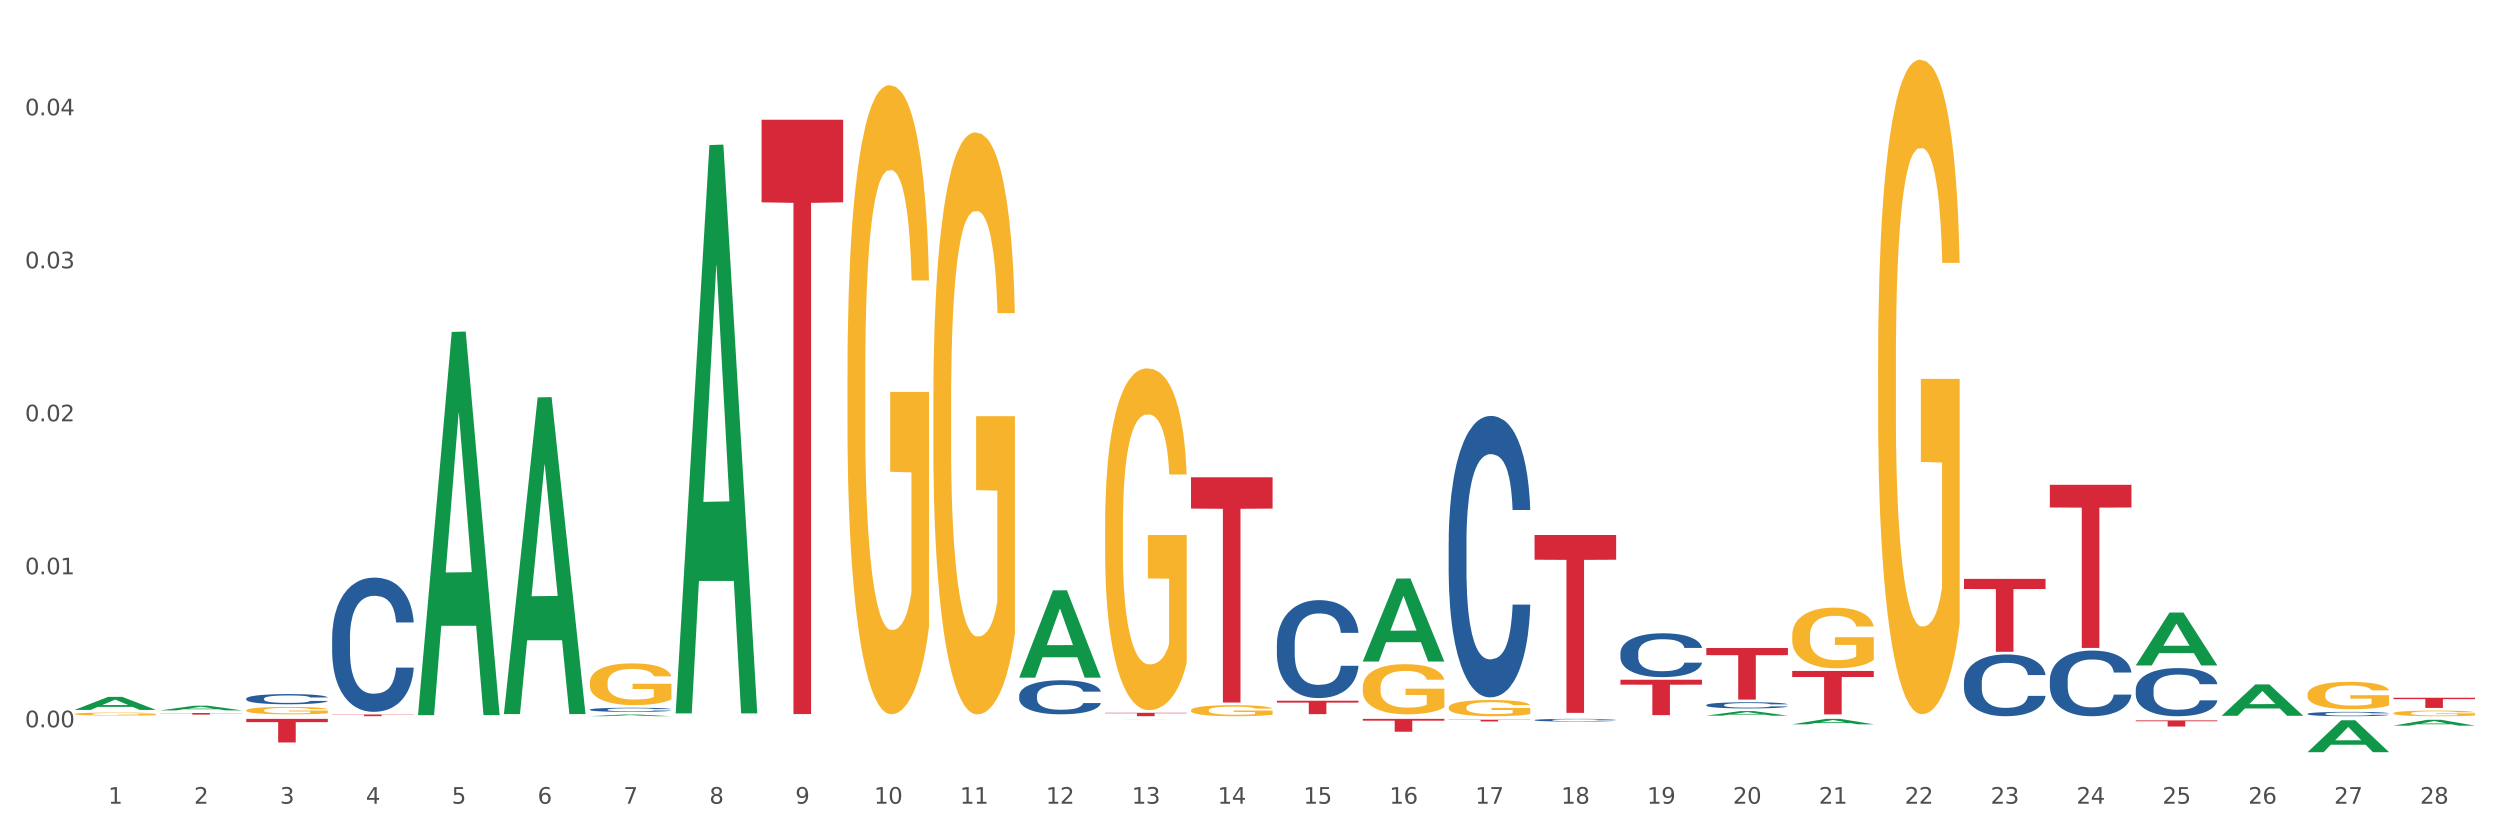 <?xml version="1.0" encoding="utf-8" standalone="no"?>
<!DOCTYPE svg PUBLIC "-//W3C//DTD SVG 1.1//EN"
  "http://www.w3.org/Graphics/SVG/1.1/DTD/svg11.dtd">
<svg xmlns:xlink="http://www.w3.org/1999/xlink" width="1080pt" height="360pt" viewBox="0 0 1080 360" xmlns="http://www.w3.org/2000/svg" version="1.1">
 <rect x="0" y="0" width="1080" height="360" fill="#333333" stroke="none"/>
 <defs>
  <style type="text/css">*{stroke-linejoin: round; stroke-linecap: butt}</style>
 </defs>
 <g id="figure_1">
  <g id="patch_1">
   <path d="M 0 360 
L 1080 360 
L 1080 0 
L 0 0 
z
" style="fill: #ffffff; stroke: #ffffff; stroke-linejoin: miter"/>
  </g>
  <g id="axes_1">
   <g id="matplotlib.axis_1">
    <g id="xtick_1">
     <g id="text_1">
      <!-- 1 -->
      <g style="fill: #4d4d4d" transform="translate(46.745 347.204) scale(0.096 -0.096)">
       <defs>
        <path id="DejaVuSans-31" d="M 794 531 
L 1825 531 
L 1825 4091 
L 703 3866 
L 703 4441 
L 1819 4666 
L 2450 4666 
L 2450 531 
L 3481 531 
L 3481 0 
L 794 0 
L 794 531 
z
" transform="scale(0.016)"/>
       </defs>
       <use xlink:href="#DejaVuSans-31"/>
      </g>
     </g>
    </g>
    <g id="xtick_2">
     <g id="text_2">
      <!-- 2 -->
      <g style="fill: #4d4d4d" transform="translate(83.848 347.204) scale(0.096 -0.096)">
       <defs>
        <path id="DejaVuSans-32" d="M 1228 531 
L 3431 531 
L 3431 0 
L 469 0 
L 469 531 
Q 828 903 1448 1529 
Q 2069 2156 2228 2338 
Q 2531 2678 2651 2914 
Q 2772 3150 2772 3378 
Q 2772 3750 2511 3984 
Q 2250 4219 1831 4219 
Q 1534 4219 1204 4116 
Q 875 4013 500 3803 
L 500 4441 
Q 881 4594 1212 4672 
Q 1544 4750 1819 4750 
Q 2544 4750 2975 4387 
Q 3406 4025 3406 3419 
Q 3406 3131 3298 2873 
Q 3191 2616 2906 2266 
Q 2828 2175 2409 1742 
Q 1991 1309 1228 531 
z
" transform="scale(0.016)"/>
       </defs>
       <use xlink:href="#DejaVuSans-32"/>
      </g>
     </g>
    </g>
    <g id="xtick_3">
     <g id="text_3">
      <!-- 3 -->
      <g style="fill: #4d4d4d" transform="translate(120.951 347.204) scale(0.096 -0.096)">
       <defs>
        <path id="DejaVuSans-33" d="M 2597 2516 
Q 3050 2419 3304 2112 
Q 3559 1806 3559 1356 
Q 3559 666 3084 287 
Q 2609 -91 1734 -91 
Q 1441 -91 1130 -33 
Q 819 25 488 141 
L 488 750 
Q 750 597 1062 519 
Q 1375 441 1716 441 
Q 2309 441 2620 675 
Q 2931 909 2931 1356 
Q 2931 1769 2642 2001 
Q 2353 2234 1838 2234 
L 1294 2234 
L 1294 2753 
L 1863 2753 
Q 2328 2753 2575 2939 
Q 2822 3125 2822 3475 
Q 2822 3834 2567 4026 
Q 2313 4219 1838 4219 
Q 1578 4219 1281 4162 
Q 984 4106 628 3988 
L 628 4550 
Q 988 4650 1302 4700 
Q 1616 4750 1894 4750 
Q 2613 4750 3031 4423 
Q 3450 4097 3450 3541 
Q 3450 3153 3228 2886 
Q 3006 2619 2597 2516 
z
" transform="scale(0.016)"/>
       </defs>
       <use xlink:href="#DejaVuSans-33"/>
      </g>
     </g>
    </g>
    <g id="xtick_4">
     <g id="text_4">
      <!-- 4 -->
      <g style="fill: #4d4d4d" transform="translate(158.053 347.204) scale(0.096 -0.096)">
       <defs>
        <path id="DejaVuSans-34" d="M 2419 4116 
L 825 1625 
L 2419 1625 
L 2419 4116 
z
M 2253 4666 
L 3047 4666 
L 3047 1625 
L 3713 1625 
L 3713 1100 
L 3047 1100 
L 3047 0 
L 2419 0 
L 2419 1100 
L 313 1100 
L 313 1709 
L 2253 4666 
z
" transform="scale(0.016)"/>
       </defs>
       <use xlink:href="#DejaVuSans-34"/>
      </g>
     </g>
    </g>
    <g id="xtick_5">
     <g id="text_5">
      <!-- 5 -->
      <g style="fill: #4d4d4d" transform="translate(195.156 347.204) scale(0.096 -0.096)">
       <defs>
        <path id="DejaVuSans-35" d="M 691 4666 
L 3169 4666 
L 3169 4134 
L 1269 4134 
L 1269 2991 
Q 1406 3038 1543 3061 
Q 1681 3084 1819 3084 
Q 2600 3084 3056 2656 
Q 3513 2228 3513 1497 
Q 3513 744 3044 326 
Q 2575 -91 1722 -91 
Q 1428 -91 1123 -41 
Q 819 9 494 109 
L 494 744 
Q 775 591 1075 516 
Q 1375 441 1709 441 
Q 2250 441 2565 725 
Q 2881 1009 2881 1497 
Q 2881 1984 2565 2268 
Q 2250 2553 1709 2553 
Q 1456 2553 1204 2497 
Q 953 2441 691 2322 
L 691 4666 
z
" transform="scale(0.016)"/>
       </defs>
       <use xlink:href="#DejaVuSans-35"/>
      </g>
     </g>
    </g>
    <g id="xtick_6">
     <g id="text_6">
      <!-- 6 -->
      <g style="fill: #4d4d4d" transform="translate(232.259 347.204) scale(0.096 -0.096)">
       <defs>
        <path id="DejaVuSans-36" d="M 2113 2584 
Q 1688 2584 1439 2293 
Q 1191 2003 1191 1497 
Q 1191 994 1439 701 
Q 1688 409 2113 409 
Q 2538 409 2786 701 
Q 3034 994 3034 1497 
Q 3034 2003 2786 2293 
Q 2538 2584 2113 2584 
z
M 3366 4563 
L 3366 3988 
Q 3128 4100 2886 4159 
Q 2644 4219 2406 4219 
Q 1781 4219 1451 3797 
Q 1122 3375 1075 2522 
Q 1259 2794 1537 2939 
Q 1816 3084 2150 3084 
Q 2853 3084 3261 2657 
Q 3669 2231 3669 1497 
Q 3669 778 3244 343 
Q 2819 -91 2113 -91 
Q 1303 -91 875 529 
Q 447 1150 447 2328 
Q 447 3434 972 4092 
Q 1497 4750 2381 4750 
Q 2619 4750 2861 4703 
Q 3103 4656 3366 4563 
z
" transform="scale(0.016)"/>
       </defs>
       <use xlink:href="#DejaVuSans-36"/>
      </g>
     </g>
    </g>
    <g id="xtick_7">
     <g id="text_7">
      <!-- 7 -->
      <g style="fill: #4d4d4d" transform="translate(269.362 347.204) scale(0.096 -0.096)">
       <defs>
        <path id="DejaVuSans-37" d="M 525 4666 
L 3525 4666 
L 3525 4397 
L 1831 0 
L 1172 0 
L 2766 4134 
L 525 4134 
L 525 4666 
z
" transform="scale(0.016)"/>
       </defs>
       <use xlink:href="#DejaVuSans-37"/>
      </g>
     </g>
    </g>
    <g id="xtick_8">
     <g id="text_8">
      <!-- 8 -->
      <g style="fill: #4d4d4d" transform="translate(306.465 347.204) scale(0.096 -0.096)">
       <defs>
        <path id="DejaVuSans-38" d="M 2034 2216 
Q 1584 2216 1326 1975 
Q 1069 1734 1069 1313 
Q 1069 891 1326 650 
Q 1584 409 2034 409 
Q 2484 409 2743 651 
Q 3003 894 3003 1313 
Q 3003 1734 2745 1975 
Q 2488 2216 2034 2216 
z
M 1403 2484 
Q 997 2584 770 2862 
Q 544 3141 544 3541 
Q 544 4100 942 4425 
Q 1341 4750 2034 4750 
Q 2731 4750 3128 4425 
Q 3525 4100 3525 3541 
Q 3525 3141 3298 2862 
Q 3072 2584 2669 2484 
Q 3125 2378 3379 2068 
Q 3634 1759 3634 1313 
Q 3634 634 3220 271 
Q 2806 -91 2034 -91 
Q 1263 -91 848 271 
Q 434 634 434 1313 
Q 434 1759 690 2068 
Q 947 2378 1403 2484 
z
M 1172 3481 
Q 1172 3119 1398 2916 
Q 1625 2713 2034 2713 
Q 2441 2713 2670 2916 
Q 2900 3119 2900 3481 
Q 2900 3844 2670 4047 
Q 2441 4250 2034 4250 
Q 1625 4250 1398 4047 
Q 1172 3844 1172 3481 
z
" transform="scale(0.016)"/>
       </defs>
       <use xlink:href="#DejaVuSans-38"/>
      </g>
     </g>
    </g>
    <g id="xtick_9">
     <g id="text_9">
      <!-- 9 -->
      <g style="fill: #4d4d4d" transform="translate(343.568 347.204) scale(0.096 -0.096)">
       <defs>
        <path id="DejaVuSans-39" d="M 703 97 
L 703 672 
Q 941 559 1184 500 
Q 1428 441 1663 441 
Q 2288 441 2617 861 
Q 2947 1281 2994 2138 
Q 2813 1869 2534 1725 
Q 2256 1581 1919 1581 
Q 1219 1581 811 2004 
Q 403 2428 403 3163 
Q 403 3881 828 4315 
Q 1253 4750 1959 4750 
Q 2769 4750 3195 4129 
Q 3622 3509 3622 2328 
Q 3622 1225 3098 567 
Q 2575 -91 1691 -91 
Q 1453 -91 1209 -44 
Q 966 3 703 97 
z
M 1959 2075 
Q 2384 2075 2632 2365 
Q 2881 2656 2881 3163 
Q 2881 3666 2632 3958 
Q 2384 4250 1959 4250 
Q 1534 4250 1286 3958 
Q 1038 3666 1038 3163 
Q 1038 2656 1286 2365 
Q 1534 2075 1959 2075 
z
" transform="scale(0.016)"/>
       </defs>
       <use xlink:href="#DejaVuSans-39"/>
      </g>
     </g>
    </g>
    <g id="xtick_10">
     <g id="text_10">
      <!-- 10 -->
      <g style="fill: #4d4d4d" transform="translate(377.617 347.204) scale(0.096 -0.096)">
       <defs>
        <path id="DejaVuSans-30" d="M 2034 4250 
Q 1547 4250 1301 3770 
Q 1056 3291 1056 2328 
Q 1056 1369 1301 889 
Q 1547 409 2034 409 
Q 2525 409 2770 889 
Q 3016 1369 3016 2328 
Q 3016 3291 2770 3770 
Q 2525 4250 2034 4250 
z
M 2034 4750 
Q 2819 4750 3233 4129 
Q 3647 3509 3647 2328 
Q 3647 1150 3233 529 
Q 2819 -91 2034 -91 
Q 1250 -91 836 529 
Q 422 1150 422 2328 
Q 422 3509 836 4129 
Q 1250 4750 2034 4750 
z
" transform="scale(0.016)"/>
       </defs>
       <use xlink:href="#DejaVuSans-31"/>
       <use xlink:href="#DejaVuSans-30" transform="translate(63.623 0)"/>
      </g>
     </g>
    </g>
    <g id="xtick_11">
     <g id="text_11">
      <!-- 11 -->
      <g style="fill: #4d4d4d" transform="translate(414.719 347.204) scale(0.096 -0.096)">
       <use xlink:href="#DejaVuSans-31"/>
       <use xlink:href="#DejaVuSans-31" transform="translate(63.623 0)"/>
      </g>
     </g>
    </g>
    <g id="xtick_12">
     <g id="text_12">
      <!-- 12 -->
      <g style="fill: #4d4d4d" transform="translate(451.822 347.204) scale(0.096 -0.096)">
       <use xlink:href="#DejaVuSans-31"/>
       <use xlink:href="#DejaVuSans-32" transform="translate(63.623 0)"/>
      </g>
     </g>
    </g>
    <g id="xtick_13">
     <g id="text_13">
      <!-- 13 -->
      <g style="fill: #4d4d4d" transform="translate(488.925 347.204) scale(0.096 -0.096)">
       <use xlink:href="#DejaVuSans-31"/>
       <use xlink:href="#DejaVuSans-33" transform="translate(63.623 0)"/>
      </g>
     </g>
    </g>
    <g id="xtick_14">
     <g id="text_14">
      <!-- 14 -->
      <g style="fill: #4d4d4d" transform="translate(526.028 347.204) scale(0.096 -0.096)">
       <use xlink:href="#DejaVuSans-31"/>
       <use xlink:href="#DejaVuSans-34" transform="translate(63.623 0)"/>
      </g>
     </g>
    </g>
    <g id="xtick_15">
     <g id="text_15">
      <!-- 15 -->
      <g style="fill: #4d4d4d" transform="translate(563.131 347.204) scale(0.096 -0.096)">
       <use xlink:href="#DejaVuSans-31"/>
       <use xlink:href="#DejaVuSans-35" transform="translate(63.623 0)"/>
      </g>
     </g>
    </g>
    <g id="xtick_16">
     <g id="text_16">
      <!-- 16 -->
      <g style="fill: #4d4d4d" transform="translate(600.234 347.204) scale(0.096 -0.096)">
       <use xlink:href="#DejaVuSans-31"/>
       <use xlink:href="#DejaVuSans-36" transform="translate(63.623 0)"/>
      </g>
     </g>
    </g>
    <g id="xtick_17">
     <g id="text_17">
      <!-- 17 -->
      <g style="fill: #4d4d4d" transform="translate(637.337 347.204) scale(0.096 -0.096)">
       <use xlink:href="#DejaVuSans-31"/>
       <use xlink:href="#DejaVuSans-37" transform="translate(63.623 0)"/>
      </g>
     </g>
    </g>
    <g id="xtick_18">
     <g id="text_18">
      <!-- 18 -->
      <g style="fill: #4d4d4d" transform="translate(674.44 347.204) scale(0.096 -0.096)">
       <use xlink:href="#DejaVuSans-31"/>
       <use xlink:href="#DejaVuSans-38" transform="translate(63.623 0)"/>
      </g>
     </g>
    </g>
    <g id="xtick_19">
     <g id="text_19">
      <!-- 19 -->
      <g style="fill: #4d4d4d" transform="translate(711.542 347.204) scale(0.096 -0.096)">
       <use xlink:href="#DejaVuSans-31"/>
       <use xlink:href="#DejaVuSans-39" transform="translate(63.623 0)"/>
      </g>
     </g>
    </g>
    <g id="xtick_20">
     <g id="text_20">
      <!-- 20 -->
      <g style="fill: #4d4d4d" transform="translate(748.645 347.204) scale(0.096 -0.096)">
       <use xlink:href="#DejaVuSans-32"/>
       <use xlink:href="#DejaVuSans-30" transform="translate(63.623 0)"/>
      </g>
     </g>
    </g>
    <g id="xtick_21">
     <g id="text_21">
      <!-- 21 -->
      <g style="fill: #4d4d4d" transform="translate(785.748 347.204) scale(0.096 -0.096)">
       <use xlink:href="#DejaVuSans-32"/>
       <use xlink:href="#DejaVuSans-31" transform="translate(63.623 0)"/>
      </g>
     </g>
    </g>
    <g id="xtick_22">
     <g id="text_22">
      <!-- 22 -->
      <g style="fill: #4d4d4d" transform="translate(822.851 347.204) scale(0.096 -0.096)">
       <use xlink:href="#DejaVuSans-32"/>
       <use xlink:href="#DejaVuSans-32" transform="translate(63.623 0)"/>
      </g>
     </g>
    </g>
    <g id="xtick_23">
     <g id="text_23">
      <!-- 23 -->
      <g style="fill: #4d4d4d" transform="translate(859.954 347.204) scale(0.096 -0.096)">
       <use xlink:href="#DejaVuSans-32"/>
       <use xlink:href="#DejaVuSans-33" transform="translate(63.623 0)"/>
      </g>
     </g>
    </g>
    <g id="xtick_24">
     <g id="text_24">
      <!-- 24 -->
      <g style="fill: #4d4d4d" transform="translate(897.057 347.204) scale(0.096 -0.096)">
       <use xlink:href="#DejaVuSans-32"/>
       <use xlink:href="#DejaVuSans-34" transform="translate(63.623 0)"/>
      </g>
     </g>
    </g>
    <g id="xtick_25">
     <g id="text_25">
      <!-- 25 -->
      <g style="fill: #4d4d4d" transform="translate(934.16 347.204) scale(0.096 -0.096)">
       <use xlink:href="#DejaVuSans-32"/>
       <use xlink:href="#DejaVuSans-35" transform="translate(63.623 0)"/>
      </g>
     </g>
    </g>
    <g id="xtick_26">
     <g id="text_26">
      <!-- 26 -->
      <g style="fill: #4d4d4d" transform="translate(971.262 347.204) scale(0.096 -0.096)">
       <use xlink:href="#DejaVuSans-32"/>
       <use xlink:href="#DejaVuSans-36" transform="translate(63.623 0)"/>
      </g>
     </g>
    </g>
    <g id="xtick_27">
     <g id="text_27">
      <!-- 27 -->
      <g style="fill: #4d4d4d" transform="translate(1008.365 347.204) scale(0.096 -0.096)">
       <use xlink:href="#DejaVuSans-32"/>
       <use xlink:href="#DejaVuSans-37" transform="translate(63.623 0)"/>
      </g>
     </g>
    </g>
    <g id="xtick_28">
     <g id="text_28">
      <!-- 28 -->
      <g style="fill: #4d4d4d" transform="translate(1045.468 347.204) scale(0.096 -0.096)">
       <use xlink:href="#DejaVuSans-32"/>
       <use xlink:href="#DejaVuSans-38" transform="translate(63.623 0)"/>
      </g>
     </g>
    </g>
    <g id="xtick_29"/>
    <g id="xtick_30"/>
    <g id="xtick_31"/>
    <g id="xtick_32"/>
    <g id="xtick_33"/>
    <g id="xtick_34"/>
    <g id="xtick_35"/>
    <g id="xtick_36"/>
    <g id="xtick_37"/>
    <g id="xtick_38"/>
    <g id="xtick_39"/>
    <g id="xtick_40"/>
    <g id="xtick_41"/>
    <g id="xtick_42"/>
    <g id="xtick_43"/>
    <g id="xtick_44"/>
    <g id="xtick_45"/>
    <g id="xtick_46"/>
    <g id="xtick_47"/>
    <g id="xtick_48"/>
    <g id="xtick_49"/>
    <g id="xtick_50"/>
    <g id="xtick_51"/>
    <g id="xtick_52"/>
    <g id="xtick_53"/>
    <g id="xtick_54"/>
    <g id="xtick_55"/>
   </g>
   <g id="matplotlib.axis_2">
    <g id="ytick_1">
     <g id="text_29">
      <!-- 0.00 -->
      <g style="fill: #4d4d4d" transform="translate(10.8 314.193) scale(0.096 -0.096)">
       <defs>
        <path id="DejaVuSans-2e" d="M 684 794 
L 1344 794 
L 1344 0 
L 684 0 
L 684 794 
z
" transform="scale(0.016)"/>
       </defs>
       <use xlink:href="#DejaVuSans-30"/>
       <use xlink:href="#DejaVuSans-2e" transform="translate(63.623 0)"/>
       <use xlink:href="#DejaVuSans-30" transform="translate(95.41 0)"/>
       <use xlink:href="#DejaVuSans-30" transform="translate(159.033 0)"/>
      </g>
     </g>
    </g>
    <g id="ytick_2">
     <g id="text_30">
      <!-- 0.01 -->
      <g style="fill: #4d4d4d" transform="translate(10.8 248.101) scale(0.096 -0.096)">
       <use xlink:href="#DejaVuSans-30"/>
       <use xlink:href="#DejaVuSans-2e" transform="translate(63.623 0)"/>
       <use xlink:href="#DejaVuSans-30" transform="translate(95.41 0)"/>
       <use xlink:href="#DejaVuSans-31" transform="translate(159.033 0)"/>
      </g>
     </g>
    </g>
    <g id="ytick_3">
     <g id="text_31">
      <!-- 0.02 -->
      <g style="fill: #4d4d4d" transform="translate(10.8 182.009) scale(0.096 -0.096)">
       <use xlink:href="#DejaVuSans-30"/>
       <use xlink:href="#DejaVuSans-2e" transform="translate(63.623 0)"/>
       <use xlink:href="#DejaVuSans-30" transform="translate(95.41 0)"/>
       <use xlink:href="#DejaVuSans-32" transform="translate(159.033 0)"/>
      </g>
     </g>
    </g>
    <g id="ytick_4">
     <g id="text_32">
      <!-- 0.03 -->
      <g style="fill: #4d4d4d" transform="translate(10.8 115.916) scale(0.096 -0.096)">
       <use xlink:href="#DejaVuSans-30"/>
       <use xlink:href="#DejaVuSans-2e" transform="translate(63.623 0)"/>
       <use xlink:href="#DejaVuSans-30" transform="translate(95.41 0)"/>
       <use xlink:href="#DejaVuSans-33" transform="translate(159.033 0)"/>
      </g>
     </g>
    </g>
    <g id="ytick_5">
     <g id="text_33">
      <!-- 0.04 -->
      <g style="fill: #4d4d4d" transform="translate(10.8 49.824) scale(0.096 -0.096)">
       <use xlink:href="#DejaVuSans-30"/>
       <use xlink:href="#DejaVuSans-2e" transform="translate(63.623 0)"/>
       <use xlink:href="#DejaVuSans-30" transform="translate(95.41 0)"/>
       <use xlink:href="#DejaVuSans-34" transform="translate(159.033 0)"/>
      </g>
     </g>
    </g>
    <g id="ytick_6"/>
    <g id="ytick_7"/>
    <g id="ytick_8"/>
    <g id="ytick_9"/>
   </g>
   <g id="PolyCollection_1">
    <path d="M 32.175 306.686 
L 32.211 306.68 
L 46.746 301.039 
L 52.779 301.033 
L 67.423 306.696 
L 60.446 306.696 
L 57.284 305.378 
L 42.277 305.378 
L 42.168 305.399 
L 39.116 306.696 
L 32.175 306.696 
L 32.175 306.686 
L 44.166 304.591 
L 55.395 304.585 
L 49.835 302.24 
L 49.763 302.23 
L 49.69 302.246 
L 44.13 304.585 
L 44.166 304.591 
L 32.175 306.686 
z
" clip-path="url(#p3a2090151f)" style="fill: #109648"/>
    <path d="M 69.278 306.876 
L 69.314 306.874 
L 83.849 304.863 
L 89.881 304.861 
L 104.526 306.88 
L 97.549 306.88 
L 94.387 306.41 
L 79.38 306.41 
L 79.271 306.417 
L 76.218 306.88 
L 69.278 306.88 
L 69.278 306.876 
L 81.269 306.129 
L 92.498 306.127 
L 86.938 305.291 
L 86.865 305.288 
L 86.793 305.293 
L 81.233 306.127 
L 81.269 306.129 
L 69.278 306.876 
z
" clip-path="url(#p3a2090151f)" style="fill: #109648"/>
    <path d="M 328.998 51.72 
L 364.246 51.72 
L 364.246 87.4 
L 350.38 87.641 
L 350.38 308.471 
L 342.78 308.471 
L 342.78 87.641 
L 328.998 87.4 
L 328.998 51.961 
L 328.998 51.72 
z
" clip-path="url(#p3a2090151f)" style="fill: #d62839"/>
    <path d="M 143.484 308.652 
L 178.731 308.652 
L 178.731 308.757 
L 164.866 308.758 
L 164.866 309.407 
L 157.265 309.407 
L 157.265 308.758 
L 143.484 308.757 
L 143.484 308.653 
L 143.484 308.652 
z
" clip-path="url(#p3a2090151f)" style="fill: #d62839"/>
    <path d="M 477.409 307.916 
L 512.657 307.916 
L 512.657 308.123 
L 498.792 308.124 
L 498.792 309.407 
L 491.191 309.407 
L 491.191 308.124 
L 477.409 308.123 
L 477.409 307.917 
L 477.409 307.916 
z
" clip-path="url(#p3a2090151f)" style="fill: #d62839"/>
    <path d="M 514.512 206.188 
L 549.76 206.188 
L 549.76 219.711 
L 535.895 219.802 
L 535.895 303.497 
L 528.294 303.497 
L 528.294 219.802 
L 514.512 219.711 
L 514.512 206.279 
L 514.512 206.188 
z
" clip-path="url(#p3a2090151f)" style="fill: #d62839"/>
    <path d="M 662.924 231.124 
L 698.171 231.124 
L 698.171 241.8 
L 684.306 241.872 
L 684.306 307.947 
L 676.705 307.947 
L 676.705 241.872 
L 662.924 241.8 
L 662.924 231.196 
L 662.924 231.124 
z
" clip-path="url(#p3a2090151f)" style="fill: #d62839"/>
    <path d="M 625.821 310.918 
L 661.069 310.918 
L 661.069 311.023 
L 647.203 311.023 
L 647.203 311.667 
L 639.602 311.667 
L 639.602 311.023 
L 625.821 311.023 
L 625.821 310.919 
L 625.821 310.918 
z
" clip-path="url(#p3a2090151f)" style="fill: #d62839"/>
    <path d="M 106.381 310.546 
L 141.628 310.546 
L 141.628 311.964 
L 127.763 311.974 
L 127.763 320.752 
L 120.162 320.752 
L 120.162 311.974 
L 106.381 311.964 
L 106.381 310.556 
L 106.381 310.546 
z
" clip-path="url(#p3a2090151f)" style="fill: #d62839"/>
    <path d="M 69.278 308.019 
L 104.526 308.019 
L 104.526 308.113 
L 90.66 308.114 
L 90.66 308.697 
L 83.06 308.697 
L 83.06 308.114 
L 69.278 308.113 
L 69.278 308.019 
L 69.278 308.019 
z
" clip-path="url(#p3a2090151f)" style="fill: #d62839"/>
    <path d="M 700.027 293.657 
L 735.274 293.657 
L 735.274 295.783 
L 721.409 295.797 
L 721.409 308.951 
L 713.808 308.951 
L 713.808 295.797 
L 700.027 295.783 
L 700.027 293.672 
L 700.027 293.657 
z
" clip-path="url(#p3a2090151f)" style="fill: #d62839"/>
    <path d="M 254.792 309.406 
L 254.829 309.405 
L 269.364 308.67 
L 275.396 308.669 
L 290.04 309.407 
L 283.063 309.407 
L 279.902 309.235 
L 264.894 309.235 
L 264.785 309.238 
L 261.733 309.407 
L 254.792 309.407 
L 254.792 309.406 
L 266.784 309.133 
L 278.012 309.132 
L 272.452 308.826 
L 272.38 308.825 
L 272.307 308.827 
L 266.747 309.132 
L 266.784 309.133 
L 254.792 309.406 
z
" clip-path="url(#p3a2090151f)" style="fill: #109648"/>
    <path d="M 737.129 279.931 
L 772.377 279.931 
L 772.377 283.029 
L 758.512 283.05 
L 758.512 302.227 
L 750.911 302.227 
L 750.911 283.05 
L 737.129 283.029 
L 737.129 279.952 
L 737.129 279.931 
z
" clip-path="url(#p3a2090151f)" style="fill: #d62839"/>
    <path d="M 774.232 289.841 
L 809.48 289.841 
L 809.48 292.451 
L 795.615 292.469 
L 795.615 308.621 
L 788.014 308.621 
L 788.014 292.469 
L 774.232 292.451 
L 774.232 289.859 
L 774.232 289.841 
z
" clip-path="url(#p3a2090151f)" style="fill: #d62839"/>
    <path d="M 588.718 310.546 
L 623.966 310.546 
L 623.966 311.321 
L 610.1 311.326 
L 610.1 316.12 
L 602.5 316.12 
L 602.5 311.326 
L 588.718 311.321 
L 588.718 310.551 
L 588.718 310.546 
z
" clip-path="url(#p3a2090151f)" style="fill: #d62839"/>
    <path d="M 551.615 302.716 
L 586.863 302.716 
L 586.863 303.52 
L 572.998 303.526 
L 572.998 308.502 
L 565.397 308.502 
L 565.397 303.526 
L 551.615 303.52 
L 551.615 302.722 
L 551.615 302.716 
z
" clip-path="url(#p3a2090151f)" style="fill: #d62839"/>
    <path d="M 217.689 308.229 
L 217.726 308.1 
L 232.261 171.667 
L 238.293 171.538 
L 252.937 308.486 
L 245.96 308.486 
L 242.799 276.596 
L 227.791 276.596 
L 227.682 277.11 
L 224.63 308.486 
L 217.689 308.486 
L 217.689 308.229 
L 229.681 257.565 
L 240.909 257.436 
L 235.35 200.728 
L 235.277 200.471 
L 235.204 200.857 
L 229.644 257.436 
L 229.681 257.565 
L 217.689 308.229 
z
" clip-path="url(#p3a2090151f)" style="fill: #109648"/>
    <path d="M 848.438 250.075 
L 883.686 250.075 
L 883.686 254.453 
L 869.82 254.482 
L 869.82 281.576 
L 862.22 281.576 
L 862.22 254.482 
L 848.438 254.453 
L 848.438 250.105 
L 848.438 250.075 
z
" clip-path="url(#p3a2090151f)" style="fill: #d62839"/>
    <path d="M 922.644 311.218 
L 957.891 311.218 
L 957.891 311.584 
L 944.026 311.587 
L 944.026 313.854 
L 936.425 313.854 
L 936.425 311.587 
L 922.644 311.584 
L 922.644 311.22 
L 922.644 311.218 
z
" clip-path="url(#p3a2090151f)" style="fill: #d62839"/>
    <path d="M 885.541 209.443 
L 920.789 209.443 
L 920.789 219.235 
L 906.923 219.301 
L 906.923 279.908 
L 899.323 279.908 
L 899.323 219.301 
L 885.541 219.235 
L 885.541 209.509 
L 885.541 209.443 
z
" clip-path="url(#p3a2090151f)" style="fill: #d62839"/>
    <path d="M 477.409 310.645 
L 477.446 310.645 
L 491.981 310.608 
L 498.013 310.608 
L 512.657 310.645 
L 505.68 310.645 
L 502.519 310.636 
L 487.511 310.636 
L 487.402 310.636 
L 484.35 310.645 
L 477.409 310.645 
L 477.409 310.645 
L 489.401 310.631 
L 500.629 310.631 
L 495.07 310.616 
L 494.997 310.616 
L 494.924 310.616 
L 489.365 310.631 
L 489.401 310.631 
L 477.409 310.645 
z
" clip-path="url(#p3a2090151f)" style="fill: #109648"/>
    <path d="M 291.895 307.729 
L 291.931 307.498 
L 306.467 62.681 
L 312.499 62.45 
L 327.143 308.19 
L 320.166 308.19 
L 317.004 250.966 
L 301.997 250.966 
L 301.888 251.889 
L 298.836 308.19 
L 291.895 308.19 
L 291.895 307.729 
L 303.887 216.816 
L 315.115 216.586 
L 309.555 114.828 
L 309.483 114.367 
L 309.41 115.059 
L 303.85 216.586 
L 303.887 216.816 
L 291.895 307.729 
z
" clip-path="url(#p3a2090151f)" style="fill: #109648"/>
    <path d="M 440.306 292.669 
L 440.343 292.633 
L 454.878 255.032 
L 460.91 254.997 
L 475.554 292.74 
L 468.577 292.74 
L 465.416 283.951 
L 450.408 283.951 
L 450.299 284.092 
L 447.247 292.74 
L 440.306 292.74 
L 440.306 292.669 
L 452.298 278.706 
L 463.526 278.67 
L 457.967 263.042 
L 457.894 262.971 
L 457.821 263.077 
L 452.262 278.67 
L 452.298 278.706 
L 440.306 292.669 
z
" clip-path="url(#p3a2090151f)" style="fill: #109648"/>
    <path d="M 1033.952 301.42 
L 1069.2 301.42 
L 1069.2 302.033 
L 1055.335 302.037 
L 1055.335 305.827 
L 1047.734 305.827 
L 1047.734 302.037 
L 1033.952 302.033 
L 1033.952 301.424 
L 1033.952 301.42 
z
" clip-path="url(#p3a2090151f)" style="fill: #d62839"/>
    <path d="M 180.586 308.619 
L 180.623 308.464 
L 195.158 143.384 
L 201.19 143.229 
L 215.834 308.93 
L 208.857 308.93 
L 205.696 270.344 
L 190.688 270.344 
L 190.579 270.967 
L 187.527 308.93 
L 180.586 308.93 
L 180.586 308.619 
L 192.578 247.317 
L 203.806 247.162 
L 198.247 178.547 
L 198.174 178.236 
L 198.101 178.703 
L 192.542 247.162 
L 192.578 247.317 
L 180.586 308.619 
z
" clip-path="url(#p3a2090151f)" style="fill: #109648"/>
    <path d="M 403.204 173.378 
L 403.245 173.149 
L 403.245 164.882 
L 403.328 157.764 
L 403.745 140.542 
L 404.369 126.305 
L 404.827 118.727 
L 405.284 112.527 
L 405.825 106.327 
L 406.491 99.897 
L 407.698 90.483 
L 408.447 85.66 
L 409.363 80.609 
L 411.027 73.26 
L 412.234 69.127 
L 413.482 65.683 
L 415.522 61.549 
L 416.853 59.712 
L 418.268 58.335 
L 419.974 57.416 
L 421.264 57.186 
L 424.094 57.875 
L 426.508 59.942 
L 427.673 61.549 
L 429.171 64.305 
L 429.962 66.142 
L 431.252 69.816 
L 432.584 74.638 
L 433.499 78.772 
L 434.872 86.579 
L 435.913 94.386 
L 436.87 104.031 
L 437.369 110.69 
L 437.744 116.89 
L 438.077 124.008 
L 438.41 135.26 
L 430.919 135.26 
L 430.628 127.223 
L 430.17 119.645 
L 429.504 112.297 
L 428.922 107.705 
L 427.923 101.964 
L 427.007 98.29 
L 426.05 95.534 
L 424.885 93.238 
L 423.969 92.09 
L 422.679 91.171 
L 420.141 91.401 
L 418.435 93.238 
L 417.269 95.534 
L 416.52 97.601 
L 415.855 99.897 
L 415.105 103.112 
L 414.232 107.934 
L 413.607 112.297 
L 412.983 117.808 
L 412.484 123.319 
L 412.026 129.749 
L 411.651 136.638 
L 411.36 143.756 
L 411.11 152.482 
L 410.902 166.949 
L 410.902 198.408 
L 410.986 205.526 
L 411.194 214.941 
L 411.443 222.06 
L 411.859 230.556 
L 412.234 236.297 
L 412.941 244.563 
L 413.732 251.452 
L 414.356 255.815 
L 414.981 259.489 
L 416.063 264.541 
L 417.269 268.674 
L 418.31 271.2 
L 419.725 273.496 
L 420.682 274.415 
L 421.514 274.874 
L 423.553 274.874 
L 425.01 274.185 
L 426.633 272.578 
L 427.881 270.511 
L 428.922 267.985 
L 430.087 263.852 
L 430.836 259.948 
L 430.836 211.956 
L 421.681 211.726 
L 421.681 179.808 
L 438.451 179.808 
L 438.451 273.496 
L 437.744 278.319 
L 436.953 282.682 
L 436.121 286.585 
L 434.872 291.407 
L 433.374 296 
L 432.043 299.215 
L 430.628 301.97 
L 428.963 304.496 
L 426.799 306.793 
L 425.468 307.711 
L 423.803 308.4 
L 421.847 308.63 
L 420.141 308.17 
L 418.476 307.022 
L 416.728 304.955 
L 415.022 301.97 
L 413.732 298.985 
L 412.442 295.311 
L 411.069 290.489 
L 409.987 285.896 
L 409.155 281.763 
L 408.239 276.482 
L 407.24 269.593 
L 406.491 263.393 
L 405.825 256.963 
L 405.118 248.697 
L 404.619 241.578 
L 404.119 232.623 
L 403.828 225.963 
L 403.495 215.63 
L 403.245 201.163 
L 403.204 173.378 
z
" clip-path="url(#p3a2090151f)" style="fill: #f7b32b"/>
    <path d="M 588.718 296.94 
L 588.76 296.92 
L 588.76 296.208 
L 588.843 295.595 
L 589.259 294.111 
L 589.883 292.884 
L 590.341 292.231 
L 590.799 291.697 
L 591.34 291.163 
L 592.006 290.609 
L 593.212 289.798 
L 593.961 289.383 
L 594.877 288.947 
L 596.542 288.314 
L 597.748 287.958 
L 598.997 287.661 
L 601.036 287.305 
L 602.368 287.147 
L 603.782 287.028 
L 605.489 286.949 
L 606.779 286.929 
L 609.609 286.989 
L 612.022 287.167 
L 613.187 287.305 
L 614.686 287.543 
L 615.476 287.701 
L 616.766 288.017 
L 618.098 288.433 
L 619.013 288.789 
L 620.387 289.462 
L 621.427 290.134 
L 622.384 290.965 
L 622.884 291.539 
L 623.258 292.073 
L 623.591 292.686 
L 623.924 293.656 
L 616.433 293.656 
L 616.142 292.963 
L 615.684 292.31 
L 615.018 291.677 
L 614.436 291.282 
L 613.437 290.787 
L 612.522 290.471 
L 611.564 290.233 
L 610.399 290.035 
L 609.484 289.936 
L 608.194 289.857 
L 605.655 289.877 
L 603.949 290.035 
L 602.784 290.233 
L 602.035 290.411 
L 601.369 290.609 
L 600.62 290.886 
L 599.746 291.302 
L 599.122 291.677 
L 598.497 292.152 
L 597.998 292.627 
L 597.54 293.181 
L 597.166 293.774 
L 596.874 294.388 
L 596.625 295.139 
L 596.417 296.386 
L 596.417 299.096 
L 596.5 299.709 
L 596.708 300.521 
L 596.958 301.134 
L 597.374 301.866 
L 597.748 302.36 
L 598.456 303.073 
L 599.246 303.666 
L 599.871 304.042 
L 600.495 304.359 
L 601.577 304.794 
L 602.784 305.15 
L 603.824 305.367 
L 605.239 305.565 
L 606.196 305.644 
L 607.028 305.684 
L 609.068 305.684 
L 610.524 305.625 
L 612.147 305.486 
L 613.395 305.308 
L 614.436 305.091 
L 615.601 304.734 
L 616.35 304.398 
L 616.35 300.263 
L 607.195 300.244 
L 607.195 297.494 
L 623.966 297.494 
L 623.966 305.565 
L 623.258 305.981 
L 622.468 306.357 
L 621.635 306.693 
L 620.387 307.108 
L 618.889 307.504 
L 617.557 307.781 
L 616.142 308.018 
L 614.477 308.236 
L 612.314 308.434 
L 610.982 308.513 
L 609.317 308.572 
L 607.361 308.592 
L 605.655 308.553 
L 603.991 308.454 
L 602.243 308.276 
L 600.537 308.018 
L 599.246 307.761 
L 597.956 307.445 
L 596.583 307.029 
L 595.501 306.634 
L 594.669 306.278 
L 593.753 305.822 
L 592.755 305.229 
L 592.006 304.695 
L 591.34 304.141 
L 590.632 303.429 
L 590.133 302.815 
L 589.633 302.044 
L 589.342 301.47 
L 589.009 300.58 
L 588.76 299.334 
L 588.718 296.94 
z
" clip-path="url(#p3a2090151f)" style="fill: #f7b32b"/>
    <path d="M 514.512 306.841 
L 514.554 306.836 
L 514.554 306.679 
L 514.637 306.544 
L 515.053 306.217 
L 515.677 305.947 
L 516.135 305.804 
L 516.593 305.686 
L 517.134 305.568 
L 517.8 305.446 
L 519.007 305.268 
L 519.756 305.176 
L 520.671 305.08 
L 522.336 304.941 
L 523.543 304.862 
L 524.791 304.797 
L 526.83 304.719 
L 528.162 304.684 
L 529.577 304.658 
L 531.283 304.64 
L 532.573 304.636 
L 535.403 304.649 
L 537.816 304.688 
L 538.982 304.719 
L 540.48 304.771 
L 541.271 304.806 
L 542.561 304.875 
L 543.892 304.967 
L 544.808 305.045 
L 546.181 305.193 
L 547.221 305.342 
L 548.179 305.525 
L 548.678 305.651 
L 549.052 305.769 
L 549.385 305.904 
L 549.718 306.117 
L 542.228 306.117 
L 541.936 305.965 
L 541.479 305.821 
L 540.813 305.682 
L 540.23 305.594 
L 539.231 305.485 
L 538.316 305.416 
L 537.359 305.363 
L 536.194 305.32 
L 535.278 305.298 
L 533.988 305.281 
L 531.449 305.285 
L 529.743 305.32 
L 528.578 305.363 
L 527.829 305.403 
L 527.163 305.446 
L 526.414 305.507 
L 525.54 305.599 
L 524.916 305.682 
L 524.292 305.786 
L 523.792 305.891 
L 523.335 306.013 
L 522.96 306.143 
L 522.669 306.278 
L 522.419 306.444 
L 522.211 306.719 
L 522.211 307.315 
L 522.294 307.451 
L 522.502 307.629 
L 522.752 307.764 
L 523.168 307.926 
L 523.543 308.034 
L 524.25 308.191 
L 525.041 308.322 
L 525.665 308.405 
L 526.289 308.475 
L 527.371 308.57 
L 528.578 308.649 
L 529.618 308.697 
L 531.033 308.74 
L 531.99 308.758 
L 532.823 308.766 
L 534.862 308.766 
L 536.318 308.753 
L 537.941 308.723 
L 539.19 308.684 
L 540.23 308.636 
L 541.395 308.557 
L 542.144 308.483 
L 542.144 307.573 
L 532.989 307.568 
L 532.989 306.963 
L 549.76 306.963 
L 549.76 308.74 
L 549.052 308.832 
L 548.262 308.915 
L 547.43 308.989 
L 546.181 309.08 
L 544.683 309.167 
L 543.351 309.228 
L 541.936 309.281 
L 540.272 309.329 
L 538.108 309.372 
L 536.776 309.39 
L 535.112 309.403 
L 533.156 309.407 
L 531.449 309.398 
L 529.785 309.377 
L 528.037 309.337 
L 526.331 309.281 
L 525.041 309.224 
L 523.751 309.154 
L 522.377 309.063 
L 521.295 308.976 
L 520.463 308.897 
L 519.548 308.797 
L 518.549 308.666 
L 517.8 308.549 
L 517.134 308.427 
L 516.426 308.27 
L 515.927 308.135 
L 515.428 307.965 
L 515.136 307.838 
L 514.804 307.642 
L 514.554 307.368 
L 514.512 306.841 
z
" clip-path="url(#p3a2090151f)" style="fill: #f7b32b"/>
    <path d="M 625.821 305.645 
L 625.862 305.638 
L 625.862 305.409 
L 625.946 305.211 
L 626.362 304.731 
L 626.986 304.335 
L 627.444 304.125 
L 627.902 303.952 
L 628.443 303.78 
L 629.108 303.601 
L 630.315 303.339 
L 631.064 303.205 
L 631.98 303.064 
L 633.644 302.86 
L 634.851 302.745 
L 636.1 302.649 
L 638.139 302.534 
L 639.47 302.483 
L 640.885 302.445 
L 642.592 302.419 
L 643.882 302.413 
L 646.711 302.432 
L 649.125 302.489 
L 650.29 302.534 
L 651.788 302.611 
L 652.579 302.662 
L 653.869 302.764 
L 655.201 302.898 
L 656.116 303.013 
L 657.49 303.23 
L 658.53 303.448 
L 659.487 303.716 
L 659.987 303.901 
L 660.361 304.074 
L 660.694 304.272 
L 661.027 304.585 
L 653.536 304.585 
L 653.245 304.361 
L 652.787 304.15 
L 652.121 303.946 
L 651.539 303.818 
L 650.54 303.658 
L 649.624 303.556 
L 648.667 303.48 
L 647.502 303.416 
L 646.587 303.384 
L 645.297 303.358 
L 642.758 303.365 
L 641.052 303.416 
L 639.887 303.48 
L 639.138 303.537 
L 638.472 303.601 
L 637.723 303.69 
L 636.849 303.824 
L 636.224 303.946 
L 635.6 304.099 
L 635.101 304.252 
L 634.643 304.431 
L 634.269 304.623 
L 633.977 304.821 
L 633.728 305.064 
L 633.52 305.466 
L 633.52 306.341 
L 633.603 306.539 
L 633.811 306.801 
L 634.061 306.999 
L 634.477 307.235 
L 634.851 307.395 
L 635.559 307.625 
L 636.349 307.817 
L 636.974 307.938 
L 637.598 308.04 
L 638.68 308.181 
L 639.887 308.296 
L 640.927 308.366 
L 642.342 308.43 
L 643.299 308.455 
L 644.131 308.468 
L 646.17 308.468 
L 647.627 308.449 
L 649.25 308.404 
L 650.498 308.347 
L 651.539 308.276 
L 652.704 308.161 
L 653.453 308.053 
L 653.453 306.718 
L 644.298 306.712 
L 644.298 305.824 
L 661.069 305.824 
L 661.069 308.43 
L 660.361 308.564 
L 659.57 308.685 
L 658.738 308.794 
L 657.49 308.928 
L 655.992 309.056 
L 654.66 309.145 
L 653.245 309.222 
L 651.58 309.292 
L 649.416 309.356 
L 648.085 309.381 
L 646.42 309.401 
L 644.464 309.407 
L 642.758 309.394 
L 641.093 309.362 
L 639.346 309.305 
L 637.639 309.222 
L 636.349 309.139 
L 635.059 309.037 
L 633.686 308.902 
L 632.604 308.775 
L 631.772 308.66 
L 630.856 308.513 
L 629.857 308.321 
L 629.108 308.149 
L 628.443 307.97 
L 627.735 307.74 
L 627.236 307.542 
L 626.736 307.293 
L 626.445 307.108 
L 626.112 306.82 
L 625.862 306.418 
L 625.821 305.645 
z
" clip-path="url(#p3a2090151f)" style="fill: #f7b32b"/>
    <path d="M 774.232 312.895 
L 774.269 312.893 
L 788.804 310.548 
L 794.836 310.546 
L 809.48 312.9 
L 802.503 312.9 
L 799.342 312.352 
L 784.334 312.352 
L 784.225 312.361 
L 781.173 312.9 
L 774.232 312.9 
L 774.232 312.895 
L 786.224 312.025 
L 797.452 312.023 
L 791.892 311.048 
L 791.82 311.043 
L 791.747 311.05 
L 786.187 312.023 
L 786.224 312.025 
L 774.232 312.895 
z
" clip-path="url(#p3a2090151f)" style="fill: #109648"/>
    <path d="M 737.129 309.157 
L 737.166 309.155 
L 751.701 307.19 
L 757.733 307.188 
L 772.377 309.161 
L 765.4 309.161 
L 762.239 308.702 
L 747.231 308.702 
L 747.122 308.709 
L 744.07 309.161 
L 737.129 309.161 
L 737.129 309.157 
L 749.121 308.427 
L 760.349 308.425 
L 754.79 307.608 
L 754.717 307.605 
L 754.644 307.61 
L 749.085 308.425 
L 749.121 308.427 
L 737.129 309.157 
z
" clip-path="url(#p3a2090151f)" style="fill: #109648"/>
    <path d="M 588.718 285.723 
L 588.754 285.689 
L 603.289 249.932 
L 609.321 249.898 
L 623.966 285.79 
L 616.989 285.79 
L 613.827 277.432 
L 598.82 277.432 
L 598.711 277.567 
L 595.658 285.79 
L 588.718 285.79 
L 588.718 285.723 
L 600.709 272.444 
L 611.938 272.411 
L 606.378 257.548 
L 606.305 257.481 
L 606.233 257.582 
L 600.673 272.411 
L 600.709 272.444 
L 588.718 285.723 
z
" clip-path="url(#p3a2090151f)" style="fill: #109648"/>
    <path d="M 1033.952 308.094 
L 1033.994 308.092 
L 1033.994 308.012 
L 1034.077 307.943 
L 1034.493 307.775 
L 1035.117 307.637 
L 1035.575 307.564 
L 1036.033 307.504 
L 1036.574 307.443 
L 1037.24 307.381 
L 1038.447 307.29 
L 1039.196 307.243 
L 1040.111 307.194 
L 1041.776 307.122 
L 1042.983 307.082 
L 1044.231 307.049 
L 1046.27 307.009 
L 1047.602 306.991 
L 1049.017 306.977 
L 1050.723 306.969 
L 1052.013 306.966 
L 1054.843 306.973 
L 1057.257 306.993 
L 1058.422 307.009 
L 1059.92 307.035 
L 1060.711 307.053 
L 1062.001 307.089 
L 1063.332 307.136 
L 1064.248 307.176 
L 1065.621 307.252 
L 1066.661 307.327 
L 1067.619 307.421 
L 1068.118 307.486 
L 1068.493 307.546 
L 1068.825 307.615 
L 1069.158 307.724 
L 1061.668 307.724 
L 1061.376 307.646 
L 1060.919 307.573 
L 1060.253 307.501 
L 1059.67 307.457 
L 1058.671 307.401 
L 1057.756 307.365 
L 1056.799 307.339 
L 1055.634 307.316 
L 1054.718 307.305 
L 1053.428 307.296 
L 1050.889 307.298 
L 1049.183 307.316 
L 1048.018 307.339 
L 1047.269 307.359 
L 1046.603 307.381 
L 1045.854 307.412 
L 1044.98 307.459 
L 1044.356 307.501 
L 1043.732 307.555 
L 1043.232 307.608 
L 1042.775 307.671 
L 1042.4 307.738 
L 1042.109 307.807 
L 1041.859 307.891 
L 1041.651 308.032 
L 1041.651 308.337 
L 1041.734 308.406 
L 1041.942 308.498 
L 1042.192 308.567 
L 1042.608 308.649 
L 1042.983 308.705 
L 1043.69 308.785 
L 1044.481 308.852 
L 1045.105 308.894 
L 1045.729 308.93 
L 1046.811 308.979 
L 1048.018 309.019 
L 1049.058 309.044 
L 1050.473 309.066 
L 1051.43 309.075 
L 1052.263 309.079 
L 1054.302 309.079 
L 1055.758 309.073 
L 1057.381 309.057 
L 1058.63 309.037 
L 1059.67 309.012 
L 1060.835 308.972 
L 1061.584 308.934 
L 1061.584 308.469 
L 1052.429 308.466 
L 1052.429 308.157 
L 1069.2 308.157 
L 1069.2 309.066 
L 1068.493 309.113 
L 1067.702 309.155 
L 1066.87 309.193 
L 1065.621 309.24 
L 1064.123 309.284 
L 1062.791 309.316 
L 1061.376 309.342 
L 1059.712 309.367 
L 1057.548 309.389 
L 1056.216 309.398 
L 1054.552 309.405 
L 1052.596 309.407 
L 1050.889 309.403 
L 1049.225 309.391 
L 1047.477 309.371 
L 1045.771 309.342 
L 1044.481 309.313 
L 1043.191 309.278 
L 1041.817 309.231 
L 1040.735 309.186 
L 1039.903 309.146 
L 1038.988 309.095 
L 1037.989 309.028 
L 1037.24 308.968 
L 1036.574 308.906 
L 1035.867 308.825 
L 1035.367 308.756 
L 1034.868 308.669 
L 1034.577 308.605 
L 1034.244 308.504 
L 1033.994 308.364 
L 1033.952 308.094 
z
" clip-path="url(#p3a2090151f)" style="fill: #f7b32b"/>
    <path d="M 996.849 300.023 
L 996.891 300.012 
L 996.891 299.623 
L 996.974 299.289 
L 997.39 298.478 
L 998.015 297.809 
L 998.472 297.452 
L 998.93 297.161 
L 999.471 296.869 
L 1000.137 296.566 
L 1001.344 296.124 
L 1002.093 295.897 
L 1003.008 295.659 
L 1004.673 295.313 
L 1005.88 295.119 
L 1007.128 294.957 
L 1009.167 294.762 
L 1010.499 294.676 
L 1011.914 294.611 
L 1013.62 294.568 
L 1014.91 294.557 
L 1017.74 294.59 
L 1020.154 294.687 
L 1021.319 294.762 
L 1022.817 294.892 
L 1023.608 294.978 
L 1024.898 295.151 
L 1026.229 295.378 
L 1027.145 295.573 
L 1028.518 295.94 
L 1029.559 296.307 
L 1030.516 296.761 
L 1031.015 297.074 
L 1031.39 297.366 
L 1031.723 297.701 
L 1032.056 298.23 
L 1024.565 298.23 
L 1024.274 297.852 
L 1023.816 297.495 
L 1023.15 297.15 
L 1022.567 296.934 
L 1021.569 296.664 
L 1020.653 296.491 
L 1019.696 296.361 
L 1018.531 296.253 
L 1017.615 296.199 
L 1016.325 296.156 
L 1013.787 296.167 
L 1012.08 296.253 
L 1010.915 296.361 
L 1010.166 296.458 
L 1009.5 296.566 
L 1008.751 296.718 
L 1007.877 296.944 
L 1007.253 297.15 
L 1006.629 297.409 
L 1006.13 297.668 
L 1005.672 297.971 
L 1005.297 298.295 
L 1005.006 298.63 
L 1004.756 299.04 
L 1004.548 299.721 
L 1004.548 301.201 
L 1004.631 301.536 
L 1004.839 301.978 
L 1005.089 302.313 
L 1005.505 302.713 
L 1005.88 302.983 
L 1006.587 303.372 
L 1007.378 303.696 
L 1008.002 303.901 
L 1008.626 304.074 
L 1009.708 304.312 
L 1010.915 304.506 
L 1011.956 304.625 
L 1013.37 304.733 
L 1014.328 304.776 
L 1015.16 304.798 
L 1017.199 304.798 
L 1018.656 304.765 
L 1020.279 304.69 
L 1021.527 304.593 
L 1022.567 304.474 
L 1023.733 304.279 
L 1024.482 304.096 
L 1024.482 301.838 
L 1015.326 301.827 
L 1015.326 300.326 
L 1032.097 300.326 
L 1032.097 304.733 
L 1031.39 304.96 
L 1030.599 305.165 
L 1029.767 305.349 
L 1028.518 305.576 
L 1027.02 305.792 
L 1025.688 305.943 
L 1024.274 306.073 
L 1022.609 306.191 
L 1020.445 306.299 
L 1019.113 306.343 
L 1017.449 306.375 
L 1015.493 306.386 
L 1013.787 306.364 
L 1012.122 306.31 
L 1010.374 306.213 
L 1008.668 306.073 
L 1007.378 305.932 
L 1006.088 305.759 
L 1004.715 305.532 
L 1003.633 305.316 
L 1002.8 305.122 
L 1001.885 304.873 
L 1000.886 304.549 
L 1000.137 304.258 
L 999.471 303.955 
L 998.764 303.566 
L 998.264 303.231 
L 997.765 302.81 
L 997.474 302.497 
L 997.141 302.011 
L 996.891 301.33 
L 996.849 300.023 
z
" clip-path="url(#p3a2090151f)" style="fill: #f7b32b"/>
    <path d="M 811.335 156.433 
L 811.377 156.175 
L 811.377 146.878 
L 811.46 138.872 
L 811.876 119.504 
L 812.5 103.492 
L 812.958 94.97 
L 813.416 87.997 
L 813.957 81.025 
L 814.623 73.794 
L 815.83 63.206 
L 816.579 57.782 
L 817.494 52.101 
L 819.159 43.837 
L 820.366 39.188 
L 821.614 35.315 
L 823.653 30.666 
L 824.985 28.6 
L 826.4 27.051 
L 828.106 26.018 
L 829.396 25.759 
L 832.226 26.534 
L 834.639 28.858 
L 835.805 30.666 
L 837.303 33.765 
L 838.093 35.831 
L 839.383 39.963 
L 840.715 45.386 
L 841.631 50.035 
L 843.004 58.815 
L 844.044 67.596 
L 845.001 78.442 
L 845.501 85.931 
L 845.875 92.904 
L 846.208 100.91 
L 846.541 113.564 
L 839.051 113.564 
L 838.759 104.525 
L 838.301 96.003 
L 837.636 87.739 
L 837.053 82.574 
L 836.054 76.118 
L 835.139 71.986 
L 834.182 68.887 
L 833.016 66.304 
L 832.101 65.013 
L 830.811 63.98 
L 828.272 64.239 
L 826.566 66.304 
L 825.401 68.887 
L 824.652 71.211 
L 823.986 73.794 
L 823.237 77.409 
L 822.363 82.832 
L 821.739 87.739 
L 821.115 93.937 
L 820.615 100.135 
L 820.157 107.366 
L 819.783 115.113 
L 819.492 123.119 
L 819.242 132.933 
L 819.034 149.202 
L 819.034 184.582 
L 819.117 192.588 
L 819.325 203.176 
L 819.575 211.182 
L 819.991 220.737 
L 820.366 227.193 
L 821.073 236.49 
L 821.864 244.238 
L 822.488 249.144 
L 823.112 253.276 
L 824.194 258.958 
L 825.401 263.606 
L 826.441 266.447 
L 827.856 269.029 
L 828.813 270.062 
L 829.646 270.579 
L 831.685 270.579 
L 833.141 269.804 
L 834.764 267.996 
L 836.013 265.672 
L 837.053 262.832 
L 838.218 258.183 
L 838.967 253.793 
L 838.967 199.819 
L 829.812 199.561 
L 829.812 163.664 
L 846.583 163.664 
L 846.583 269.029 
L 845.875 274.453 
L 845.085 279.359 
L 844.252 283.75 
L 843.004 289.173 
L 841.506 294.338 
L 840.174 297.953 
L 838.759 301.052 
L 837.095 303.893 
L 834.931 306.475 
L 833.599 307.508 
L 831.934 308.283 
L 829.979 308.541 
L 828.272 308.025 
L 826.608 306.734 
L 824.86 304.409 
L 823.154 301.052 
L 821.864 297.695 
L 820.574 293.563 
L 819.2 288.14 
L 818.118 282.975 
L 817.286 278.326 
L 816.37 272.387 
L 815.372 264.639 
L 814.623 257.667 
L 813.957 250.436 
L 813.249 241.139 
L 812.75 233.133 
L 812.251 223.061 
L 811.959 215.572 
L 811.626 203.951 
L 811.377 187.681 
L 811.335 156.433 
z
" clip-path="url(#p3a2090151f)" style="fill: #f7b32b"/>
    <path d="M 106.381 306.862 
L 106.422 306.859 
L 106.422 306.754 
L 106.506 306.663 
L 106.922 306.444 
L 107.546 306.263 
L 108.004 306.166 
L 108.461 306.087 
L 109.002 306.008 
L 109.668 305.926 
L 110.875 305.806 
L 111.624 305.745 
L 112.54 305.68 
L 114.204 305.587 
L 115.411 305.534 
L 116.66 305.49 
L 118.699 305.438 
L 120.03 305.414 
L 121.445 305.397 
L 123.151 305.385 
L 124.442 305.382 
L 127.271 305.391 
L 129.685 305.417 
L 130.85 305.438 
L 132.348 305.473 
L 133.139 305.496 
L 134.429 305.543 
L 135.761 305.604 
L 136.676 305.657 
L 138.05 305.757 
L 139.09 305.856 
L 140.047 305.979 
L 140.546 306.064 
L 140.921 306.143 
L 141.254 306.233 
L 141.587 306.377 
L 134.096 306.377 
L 133.805 306.274 
L 133.347 306.178 
L 132.681 306.084 
L 132.099 306.026 
L 131.1 305.953 
L 130.184 305.906 
L 129.227 305.871 
L 128.062 305.841 
L 127.147 305.827 
L 125.856 305.815 
L 123.318 305.818 
L 121.612 305.841 
L 120.447 305.871 
L 119.697 305.897 
L 119.032 305.926 
L 118.283 305.967 
L 117.409 306.029 
L 116.784 306.084 
L 116.16 306.154 
L 115.661 306.225 
L 115.203 306.307 
L 114.829 306.394 
L 114.537 306.485 
L 114.288 306.596 
L 114.079 306.78 
L 114.079 307.181 
L 114.163 307.272 
L 114.371 307.392 
L 114.62 307.483 
L 115.037 307.591 
L 115.411 307.664 
L 116.119 307.769 
L 116.909 307.857 
L 117.533 307.913 
L 118.158 307.959 
L 119.24 308.024 
L 120.447 308.076 
L 121.487 308.109 
L 122.902 308.138 
L 123.859 308.15 
L 124.691 308.155 
L 126.73 308.155 
L 128.187 308.147 
L 129.81 308.126 
L 131.058 308.1 
L 132.099 308.068 
L 133.264 308.015 
L 134.013 307.965 
L 134.013 307.354 
L 124.858 307.351 
L 124.858 306.944 
L 141.628 306.944 
L 141.628 308.138 
L 140.921 308.199 
L 140.13 308.255 
L 139.298 308.305 
L 138.05 308.366 
L 136.551 308.425 
L 135.22 308.466 
L 133.805 308.501 
L 132.14 308.533 
L 129.976 308.562 
L 128.645 308.574 
L 126.98 308.583 
L 125.024 308.586 
L 123.318 308.58 
L 121.653 308.565 
L 119.906 308.539 
L 118.199 308.501 
L 116.909 308.463 
L 115.619 308.416 
L 114.246 308.354 
L 113.164 308.296 
L 112.332 308.243 
L 111.416 308.176 
L 110.417 308.088 
L 109.668 308.009 
L 109.002 307.927 
L 108.295 307.822 
L 107.796 307.731 
L 107.296 307.617 
L 107.005 307.532 
L 106.672 307.401 
L 106.422 307.216 
L 106.381 306.862 
z
" clip-path="url(#p3a2090151f)" style="fill: #f7b32b"/>
    <path d="M 254.792 294.907 
L 254.834 294.89 
L 254.834 294.297 
L 254.917 293.787 
L 255.333 292.551 
L 255.957 291.53 
L 256.415 290.987 
L 256.873 290.542 
L 257.414 290.097 
L 258.08 289.636 
L 259.287 288.961 
L 260.036 288.615 
L 260.951 288.252 
L 262.616 287.725 
L 263.823 287.429 
L 265.071 287.182 
L 267.11 286.885 
L 268.442 286.754 
L 269.857 286.655 
L 271.563 286.589 
L 272.853 286.572 
L 275.683 286.622 
L 278.096 286.77 
L 279.262 286.885 
L 280.76 287.083 
L 281.55 287.215 
L 282.841 287.478 
L 284.172 287.824 
L 285.088 288.121 
L 286.461 288.681 
L 287.501 289.241 
L 288.459 289.932 
L 288.958 290.41 
L 289.332 290.855 
L 289.665 291.366 
L 289.998 292.173 
L 282.508 292.173 
L 282.216 291.596 
L 281.759 291.053 
L 281.093 290.525 
L 280.51 290.196 
L 279.511 289.784 
L 278.596 289.521 
L 277.639 289.323 
L 276.473 289.158 
L 275.558 289.076 
L 274.268 289.01 
L 271.729 289.027 
L 270.023 289.158 
L 268.858 289.323 
L 268.109 289.471 
L 267.443 289.636 
L 266.694 289.867 
L 265.82 290.213 
L 265.196 290.525 
L 264.572 290.921 
L 264.072 291.316 
L 263.615 291.777 
L 263.24 292.271 
L 262.949 292.782 
L 262.699 293.408 
L 262.491 294.446 
L 262.491 296.702 
L 262.574 297.213 
L 262.782 297.888 
L 263.032 298.399 
L 263.448 299.008 
L 263.823 299.42 
L 264.53 300.013 
L 265.321 300.507 
L 265.945 300.82 
L 266.569 301.084 
L 267.651 301.446 
L 268.858 301.743 
L 269.898 301.924 
L 271.313 302.088 
L 272.27 302.154 
L 273.103 302.187 
L 275.142 302.187 
L 276.598 302.138 
L 278.221 302.023 
L 279.47 301.874 
L 280.51 301.693 
L 281.675 301.397 
L 282.424 301.117 
L 282.424 297.674 
L 273.269 297.658 
L 273.269 295.368 
L 290.04 295.368 
L 290.04 302.088 
L 289.332 302.434 
L 288.542 302.747 
L 287.709 303.027 
L 286.461 303.373 
L 284.963 303.703 
L 283.631 303.933 
L 282.216 304.131 
L 280.552 304.312 
L 278.388 304.477 
L 277.056 304.543 
L 275.391 304.592 
L 273.436 304.609 
L 271.729 304.576 
L 270.065 304.493 
L 268.317 304.345 
L 266.611 304.131 
L 265.321 303.917 
L 264.031 303.653 
L 262.657 303.307 
L 261.575 302.978 
L 260.743 302.681 
L 259.828 302.303 
L 258.829 301.808 
L 258.08 301.364 
L 257.414 300.902 
L 256.706 300.309 
L 256.207 299.799 
L 255.708 299.156 
L 255.416 298.679 
L 255.083 297.938 
L 254.834 296.9 
L 254.792 294.907 
z
" clip-path="url(#p3a2090151f)" style="fill: #f7b32b"/>
    <path d="M 366.101 162.365 
L 366.142 162.117 
L 366.142 153.181 
L 366.226 145.487 
L 366.642 126.871 
L 367.266 111.483 
L 367.724 103.292 
L 368.181 96.59 
L 368.722 89.889 
L 369.388 82.939 
L 370.595 72.763 
L 371.344 67.55 
L 372.26 62.09 
L 373.924 54.147 
L 375.131 49.68 
L 376.38 45.956 
L 378.419 41.489 
L 379.75 39.503 
L 381.165 38.014 
L 382.872 37.021 
L 384.162 36.773 
L 386.991 37.517 
L 389.405 39.751 
L 390.57 41.489 
L 392.068 44.467 
L 392.859 46.453 
L 394.149 50.424 
L 395.481 55.636 
L 396.396 60.104 
L 397.77 68.543 
L 398.81 76.982 
L 399.767 87.407 
L 400.266 94.605 
L 400.641 101.306 
L 400.974 109.001 
L 401.307 121.163 
L 393.816 121.163 
L 393.525 112.476 
L 393.067 104.285 
L 392.401 96.342 
L 391.819 91.378 
L 390.82 85.173 
L 389.904 81.202 
L 388.947 78.223 
L 387.782 75.741 
L 386.867 74.5 
L 385.576 73.507 
L 383.038 73.755 
L 381.332 75.741 
L 380.167 78.223 
L 379.417 80.457 
L 378.752 82.939 
L 378.003 86.414 
L 377.129 91.626 
L 376.504 96.342 
L 375.88 102.299 
L 375.381 108.256 
L 374.923 115.206 
L 374.549 122.652 
L 374.257 130.346 
L 374.008 139.778 
L 373.799 155.415 
L 373.799 189.419 
L 373.883 197.114 
L 374.091 207.29 
L 374.34 214.985 
L 374.757 224.168 
L 375.131 230.373 
L 375.839 239.309 
L 376.629 246.755 
L 377.254 251.471 
L 377.878 255.442 
L 378.96 260.903 
L 380.167 265.37 
L 381.207 268.101 
L 382.622 270.583 
L 383.579 271.575 
L 384.411 272.072 
L 386.45 272.072 
L 387.907 271.327 
L 389.53 269.59 
L 390.778 267.356 
L 391.819 264.626 
L 392.984 260.158 
L 393.733 255.938 
L 393.733 204.063 
L 384.578 203.815 
L 384.578 169.315 
L 401.348 169.315 
L 401.348 270.583 
L 400.641 275.795 
L 399.85 280.511 
L 399.018 284.73 
L 397.77 289.943 
L 396.271 294.907 
L 394.94 298.382 
L 393.525 301.36 
L 391.86 304.09 
L 389.696 306.572 
L 388.365 307.565 
L 386.7 308.31 
L 384.744 308.558 
L 383.038 308.062 
L 381.373 306.821 
L 379.626 304.587 
L 377.919 301.36 
L 376.629 298.133 
L 375.339 294.162 
L 373.966 288.95 
L 372.884 283.986 
L 372.052 279.518 
L 371.136 273.809 
L 370.137 266.363 
L 369.388 259.662 
L 368.722 252.712 
L 368.015 243.776 
L 367.516 236.082 
L 367.016 226.402 
L 366.725 219.204 
L 366.392 208.035 
L 366.142 192.398 
L 366.101 162.365 
z
" clip-path="url(#p3a2090151f)" style="fill: #f7b32b"/>
    <path d="M 32.175 308.443 
L 32.217 308.441 
L 32.217 308.398 
L 32.3 308.361 
L 32.716 308.271 
L 33.34 308.197 
L 33.798 308.157 
L 34.256 308.125 
L 34.797 308.092 
L 35.463 308.059 
L 36.669 308.01 
L 37.418 307.984 
L 38.334 307.958 
L 39.999 307.92 
L 41.205 307.898 
L 42.454 307.88 
L 44.493 307.858 
L 45.825 307.849 
L 47.24 307.842 
L 48.946 307.837 
L 50.236 307.836 
L 53.066 307.839 
L 55.479 307.85 
L 56.644 307.858 
L 58.143 307.873 
L 58.933 307.882 
L 60.223 307.902 
L 61.555 307.927 
L 62.471 307.948 
L 63.844 307.989 
L 64.884 308.03 
L 65.841 308.08 
L 66.341 308.115 
L 66.715 308.147 
L 67.048 308.185 
L 67.381 308.243 
L 59.89 308.243 
L 59.599 308.201 
L 59.141 308.162 
L 58.476 308.123 
L 57.893 308.099 
L 56.894 308.069 
L 55.979 308.05 
L 55.022 308.036 
L 53.856 308.024 
L 52.941 308.018 
L 51.651 308.013 
L 49.112 308.014 
L 47.406 308.024 
L 46.241 308.036 
L 45.492 308.047 
L 44.826 308.059 
L 44.077 308.075 
L 43.203 308.101 
L 42.579 308.123 
L 41.954 308.152 
L 41.455 308.181 
L 40.997 308.215 
L 40.623 308.251 
L 40.331 308.288 
L 40.082 308.333 
L 39.874 308.409 
L 39.874 308.573 
L 39.957 308.61 
L 40.165 308.66 
L 40.415 308.697 
L 40.831 308.741 
L 41.205 308.771 
L 41.913 308.814 
L 42.704 308.85 
L 43.328 308.873 
L 43.952 308.892 
L 45.034 308.919 
L 46.241 308.94 
L 47.281 308.954 
L 48.696 308.965 
L 49.653 308.97 
L 50.486 308.973 
L 52.525 308.973 
L 53.981 308.969 
L 55.604 308.961 
L 56.853 308.95 
L 57.893 308.937 
L 59.058 308.915 
L 59.807 308.895 
L 59.807 308.644 
L 50.652 308.643 
L 50.652 308.476 
L 67.423 308.476 
L 67.423 308.965 
L 66.715 308.991 
L 65.925 309.013 
L 65.092 309.034 
L 63.844 309.059 
L 62.346 309.083 
L 61.014 309.1 
L 59.599 309.114 
L 57.935 309.127 
L 55.771 309.139 
L 54.439 309.144 
L 52.774 309.148 
L 50.818 309.149 
L 49.112 309.147 
L 47.448 309.141 
L 45.7 309.13 
L 43.994 309.114 
L 42.704 309.099 
L 41.413 309.079 
L 40.04 309.054 
L 38.958 309.03 
L 38.126 309.009 
L 37.21 308.981 
L 36.212 308.945 
L 35.463 308.913 
L 34.797 308.879 
L 34.089 308.836 
L 33.59 308.799 
L 33.091 308.752 
L 32.799 308.717 
L 32.466 308.663 
L 32.217 308.588 
L 32.175 308.443 
z
" clip-path="url(#p3a2090151f)" style="fill: #f7b32b"/>
    <path d="M 774.232 274.606 
L 774.274 274.582 
L 774.274 273.721 
L 774.357 272.979 
L 774.773 271.184 
L 775.397 269.7 
L 775.855 268.911 
L 776.313 268.264 
L 776.854 267.618 
L 777.52 266.948 
L 778.727 265.967 
L 779.476 265.464 
L 780.391 264.938 
L 782.056 264.172 
L 783.263 263.741 
L 784.511 263.382 
L 786.55 262.951 
L 787.882 262.76 
L 789.297 262.616 
L 791.003 262.521 
L 792.293 262.497 
L 795.123 262.569 
L 797.537 262.784 
L 798.702 262.951 
L 800.2 263.239 
L 800.991 263.43 
L 802.281 263.813 
L 803.612 264.316 
L 804.528 264.746 
L 805.901 265.56 
L 806.941 266.374 
L 807.899 267.379 
L 808.398 268.073 
L 808.773 268.719 
L 809.105 269.461 
L 809.438 270.634 
L 801.948 270.634 
L 801.656 269.796 
L 801.199 269.006 
L 800.533 268.24 
L 799.95 267.762 
L 798.951 267.164 
L 798.036 266.781 
L 797.079 266.493 
L 795.914 266.254 
L 794.998 266.134 
L 793.708 266.039 
L 791.169 266.063 
L 789.463 266.254 
L 788.298 266.493 
L 787.549 266.709 
L 786.883 266.948 
L 786.134 267.283 
L 785.26 267.786 
L 784.636 268.24 
L 784.012 268.815 
L 783.512 269.389 
L 783.055 270.059 
L 782.68 270.777 
L 782.389 271.519 
L 782.139 272.429 
L 781.931 273.936 
L 781.931 277.215 
L 782.014 277.957 
L 782.222 278.938 
L 782.472 279.68 
L 782.888 280.565 
L 783.263 281.164 
L 783.97 282.025 
L 784.761 282.743 
L 785.385 283.198 
L 786.009 283.581 
L 787.091 284.107 
L 788.298 284.538 
L 789.338 284.801 
L 790.753 285.041 
L 791.71 285.136 
L 792.543 285.184 
L 794.582 285.184 
L 796.038 285.112 
L 797.661 284.945 
L 798.91 284.73 
L 799.95 284.466 
L 801.115 284.036 
L 801.864 283.629 
L 801.864 278.627 
L 792.709 278.603 
L 792.709 275.276 
L 809.48 275.276 
L 809.48 285.041 
L 808.773 285.543 
L 807.982 285.998 
L 807.15 286.405 
L 805.901 286.907 
L 804.403 287.386 
L 803.071 287.721 
L 801.656 288.008 
L 799.992 288.271 
L 797.828 288.511 
L 796.496 288.607 
L 794.832 288.678 
L 792.876 288.702 
L 791.169 288.654 
L 789.505 288.535 
L 787.757 288.319 
L 786.051 288.008 
L 784.761 287.697 
L 783.471 287.314 
L 782.097 286.812 
L 781.015 286.333 
L 780.183 285.902 
L 779.268 285.352 
L 778.269 284.634 
L 777.52 283.988 
L 776.854 283.318 
L 776.147 282.456 
L 775.647 281.714 
L 775.148 280.781 
L 774.856 280.087 
L 774.524 279.01 
L 774.274 277.502 
L 774.232 274.606 
z
" clip-path="url(#p3a2090151f)" style="fill: #f7b32b"/>
    <path d="M 477.409 227.354 
L 477.451 227.219 
L 477.451 222.365 
L 477.534 218.185 
L 477.95 208.071 
L 478.575 199.711 
L 479.032 195.261 
L 479.49 191.621 
L 480.031 187.98 
L 480.697 184.204 
L 481.904 178.676 
L 482.653 175.844 
L 483.568 172.877 
L 485.233 168.562 
L 486.44 166.135 
L 487.688 164.113 
L 489.727 161.685 
L 491.059 160.607 
L 492.474 159.798 
L 494.18 159.258 
L 495.47 159.123 
L 498.3 159.528 
L 500.714 160.742 
L 501.879 161.685 
L 503.377 163.304 
L 504.168 164.382 
L 505.458 166.54 
L 506.789 169.372 
L 507.705 171.799 
L 509.078 176.383 
L 510.119 180.968 
L 511.076 186.631 
L 511.575 190.542 
L 511.95 194.183 
L 512.283 198.363 
L 512.615 204.97 
L 505.125 204.97 
L 504.833 200.251 
L 504.376 195.801 
L 503.71 191.486 
L 503.127 188.789 
L 502.129 185.418 
L 501.213 183.26 
L 500.256 181.642 
L 499.091 180.294 
L 498.175 179.62 
L 496.885 179.08 
L 494.347 179.215 
L 492.64 180.294 
L 491.475 181.642 
L 490.726 182.856 
L 490.06 184.204 
L 489.311 186.092 
L 488.437 188.924 
L 487.813 191.486 
L 487.189 194.722 
L 486.689 197.958 
L 486.232 201.734 
L 485.857 205.779 
L 485.566 209.959 
L 485.316 215.083 
L 485.108 223.578 
L 485.108 242.052 
L 485.191 246.232 
L 485.399 251.761 
L 485.649 255.941 
L 486.065 260.93 
L 486.44 264.301 
L 487.147 269.155 
L 487.938 273.201 
L 488.562 275.763 
L 489.186 277.92 
L 490.268 280.887 
L 491.475 283.314 
L 492.516 284.797 
L 493.93 286.146 
L 494.888 286.685 
L 495.72 286.955 
L 497.759 286.955 
L 499.215 286.55 
L 500.838 285.606 
L 502.087 284.393 
L 503.127 282.909 
L 504.292 280.482 
L 505.042 278.19 
L 505.042 250.008 
L 495.886 249.873 
L 495.886 231.13 
L 512.657 231.13 
L 512.657 286.146 
L 511.95 288.977 
L 511.159 291.539 
L 510.327 293.832 
L 509.078 296.663 
L 507.58 299.36 
L 506.248 301.248 
L 504.833 302.866 
L 503.169 304.349 
L 501.005 305.698 
L 499.673 306.237 
L 498.009 306.642 
L 496.053 306.777 
L 494.347 306.507 
L 492.682 305.833 
L 490.934 304.619 
L 489.228 302.866 
L 487.938 301.113 
L 486.648 298.956 
L 485.275 296.124 
L 484.193 293.427 
L 483.36 291 
L 482.445 287.898 
L 481.446 283.853 
L 480.697 280.212 
L 480.031 276.437 
L 479.324 271.582 
L 478.824 267.402 
L 478.325 262.143 
L 478.034 258.233 
L 477.701 252.165 
L 477.451 243.67 
L 477.409 227.354 
z
" clip-path="url(#p3a2090151f)" style="fill: #f7b32b"/>
    <path d="M 254.792 306.549 
L 254.834 306.547 
L 254.834 306.501 
L 254.959 306.439 
L 255.417 306.326 
L 256 306.239 
L 257 306.138 
L 257.542 306.096 
L 258.25 306.049 
L 259.709 305.972 
L 261.375 305.907 
L 262.542 305.871 
L 263.417 305.849 
L 265.375 305.808 
L 266.5 305.79 
L 267.666 305.775 
L 268.666 305.766 
L 270.333 305.754 
L 271.666 305.749 
L 273.208 305.748 
L 274.499 305.749 
L 276.207 305.756 
L 278.707 305.775 
L 279.666 305.787 
L 280.957 305.806 
L 282.29 305.832 
L 283.374 305.858 
L 284.624 305.896 
L 285.915 305.945 
L 287.165 306.006 
L 288.04 306.063 
L 288.748 306.124 
L 289.373 306.197 
L 289.832 306.277 
L 290.04 306.343 
L 282.415 306.343 
L 282.207 306.283 
L 281.79 306.218 
L 281.374 306.174 
L 280.915 306.138 
L 280.207 306.098 
L 279.582 306.072 
L 278.541 306.041 
L 277.582 306.021 
L 276.791 306.01 
L 275.832 306 
L 273.791 305.99 
L 272.333 305.99 
L 271.416 305.993 
L 270.291 306.002 
L 269.333 306.013 
L 268.208 306.033 
L 267.333 306.054 
L 266.458 306.081 
L 265.958 306.101 
L 265.208 306.137 
L 264.708 306.166 
L 264.042 306.216 
L 263.667 306.252 
L 263 306.345 
L 262.708 306.413 
L 262.583 306.461 
L 262.5 306.513 
L 262.5 306.767 
L 262.75 306.881 
L 262.958 306.929 
L 263.292 306.985 
L 263.917 307.056 
L 264.833 307.126 
L 265.791 307.177 
L 266.583 307.208 
L 267.333 307.231 
L 268.083 307.248 
L 269 307.265 
L 269.75 307.275 
L 270.874 307.284 
L 272.208 307.289 
L 273.249 307.289 
L 275.374 307.281 
L 276.332 307.273 
L 277.249 307.261 
L 278.249 307.244 
L 279.041 307.224 
L 279.499 307.209 
L 280.249 307.178 
L 280.832 307.146 
L 281.332 307.108 
L 281.665 307.076 
L 282.04 307.027 
L 282.332 306.972 
L 282.415 306.942 
L 290.04 306.942 
L 289.873 307.001 
L 289.582 307.058 
L 288.998 307.135 
L 288.54 307.178 
L 287.832 307.232 
L 287.082 307.278 
L 286.04 307.328 
L 285.082 307.366 
L 284.082 307.398 
L 282.999 307.428 
L 281.04 307.468 
L 280.332 307.48 
L 278.832 307.499 
L 277.666 307.511 
L 275.957 307.522 
L 274.208 307.528 
L 272.374 307.53 
L 270.749 307.527 
L 268.958 307.517 
L 267.833 307.507 
L 266.583 307.493 
L 265.125 307.47 
L 263.75 307.442 
L 262.458 307.41 
L 261.25 307.372 
L 260.125 307.33 
L 258.667 307.26 
L 257.584 307.191 
L 256.792 307.128 
L 256.25 307.074 
L 255.709 307.006 
L 255.417 306.959 
L 254.959 306.845 
L 254.792 306.739 
L 254.792 306.549 
z
" clip-path="url(#p3a2090151f)" style="fill: #255c99"/>
    <path d="M 143.484 275.582 
L 143.525 275.529 
L 143.525 274.046 
L 143.65 272.034 
L 144.109 268.327 
L 144.692 265.52 
L 145.692 262.237 
L 146.233 260.86 
L 146.942 259.325 
L 148.4 256.836 
L 150.066 254.718 
L 151.233 253.553 
L 152.108 252.811 
L 154.066 251.488 
L 155.191 250.905 
L 156.358 250.428 
L 157.358 250.111 
L 159.024 249.74 
L 160.357 249.581 
L 161.899 249.528 
L 163.191 249.581 
L 164.899 249.793 
L 167.399 250.428 
L 168.357 250.799 
L 169.649 251.435 
L 170.982 252.282 
L 172.065 253.129 
L 173.315 254.347 
L 174.607 255.936 
L 175.856 257.948 
L 176.731 259.801 
L 177.44 261.761 
L 178.065 264.144 
L 178.523 266.738 
L 178.731 268.909 
L 171.107 268.909 
L 170.898 266.95 
L 170.482 264.832 
L 170.065 263.402 
L 169.607 262.237 
L 168.899 260.913 
L 168.274 260.066 
L 167.232 259.06 
L 166.274 258.425 
L 165.482 258.054 
L 164.524 257.736 
L 162.482 257.418 
L 161.024 257.418 
L 160.108 257.524 
L 158.983 257.789 
L 158.024 258.16 
L 156.899 258.795 
L 156.024 259.484 
L 155.149 260.384 
L 154.65 261.019 
L 153.9 262.184 
L 153.4 263.137 
L 152.733 264.779 
L 152.358 265.944 
L 151.691 268.962 
L 151.4 271.187 
L 151.275 272.722 
L 151.191 274.417 
L 151.191 282.678 
L 151.441 286.384 
L 151.65 287.973 
L 151.983 289.773 
L 152.608 292.103 
L 153.525 294.38 
L 154.483 296.022 
L 155.274 297.028 
L 156.024 297.77 
L 156.774 298.352 
L 157.691 298.882 
L 158.441 299.199 
L 159.566 299.517 
L 160.899 299.676 
L 161.941 299.676 
L 164.066 299.411 
L 165.024 299.146 
L 165.94 298.776 
L 166.94 298.193 
L 167.732 297.558 
L 168.19 297.081 
L 168.94 296.075 
L 169.524 295.016 
L 170.024 293.798 
L 170.357 292.739 
L 170.732 291.15 
L 171.023 289.35 
L 171.107 288.397 
L 178.731 288.397 
L 178.565 290.303 
L 178.273 292.156 
L 177.69 294.645 
L 177.231 296.075 
L 176.523 297.823 
L 175.773 299.305 
L 174.732 300.947 
L 173.773 302.165 
L 172.773 303.224 
L 171.69 304.177 
L 169.732 305.501 
L 169.024 305.872 
L 167.524 306.507 
L 166.357 306.878 
L 164.649 307.248 
L 162.899 307.46 
L 161.066 307.513 
L 159.441 307.407 
L 157.649 307.09 
L 156.524 306.772 
L 155.274 306.295 
L 153.816 305.554 
L 152.441 304.654 
L 151.15 303.595 
L 149.942 302.377 
L 148.817 301 
L 147.358 298.723 
L 146.275 296.499 
L 145.483 294.433 
L 144.942 292.686 
L 144.4 290.462 
L 144.109 288.926 
L 143.65 285.219 
L 143.484 281.777 
L 143.484 275.582 
z
" clip-path="url(#p3a2090151f)" style="fill: #255c99"/>
    <path d="M 737.129 304.572 
L 737.171 304.569 
L 737.171 304.501 
L 737.296 304.408 
L 737.754 304.236 
L 738.338 304.106 
L 739.338 303.954 
L 739.879 303.891 
L 740.587 303.82 
L 742.046 303.705 
L 743.712 303.607 
L 744.879 303.553 
L 745.754 303.518 
L 747.712 303.457 
L 748.837 303.43 
L 750.004 303.408 
L 751.003 303.393 
L 752.67 303.376 
L 754.003 303.369 
L 755.545 303.366 
L 756.836 303.369 
L 758.545 303.379 
L 761.045 303.408 
L 762.003 303.425 
L 763.294 303.455 
L 764.628 303.494 
L 765.711 303.533 
L 766.961 303.589 
L 768.252 303.663 
L 769.502 303.756 
L 770.377 303.842 
L 771.086 303.932 
L 771.71 304.043 
L 772.169 304.163 
L 772.377 304.263 
L 764.753 304.263 
L 764.544 304.172 
L 764.128 304.074 
L 763.711 304.008 
L 763.253 303.954 
L 762.544 303.893 
L 761.919 303.854 
L 760.878 303.807 
L 759.92 303.778 
L 759.128 303.761 
L 758.17 303.746 
L 756.128 303.731 
L 754.67 303.731 
L 753.753 303.736 
L 752.628 303.749 
L 751.67 303.766 
L 750.545 303.795 
L 749.67 303.827 
L 748.795 303.869 
L 748.295 303.898 
L 747.545 303.952 
L 747.045 303.996 
L 746.379 304.072 
L 746.004 304.126 
L 745.337 304.265 
L 745.046 304.368 
L 744.921 304.439 
L 744.837 304.518 
L 744.837 304.9 
L 745.087 305.071 
L 745.296 305.145 
L 745.629 305.228 
L 746.254 305.336 
L 747.17 305.441 
L 748.129 305.517 
L 748.92 305.564 
L 749.67 305.598 
L 750.42 305.625 
L 751.337 305.649 
L 752.087 305.664 
L 753.212 305.679 
L 754.545 305.686 
L 755.587 305.686 
L 757.711 305.674 
L 758.67 305.662 
L 759.586 305.645 
L 760.586 305.618 
L 761.378 305.588 
L 761.836 305.566 
L 762.586 305.52 
L 763.169 305.471 
L 763.669 305.414 
L 764.003 305.365 
L 764.378 305.292 
L 764.669 305.209 
L 764.753 305.164 
L 772.377 305.164 
L 772.21 305.253 
L 771.919 305.338 
L 771.336 305.453 
L 770.877 305.52 
L 770.169 305.6 
L 769.419 305.669 
L 768.377 305.745 
L 767.419 305.801 
L 766.419 305.85 
L 765.336 305.894 
L 763.378 305.956 
L 762.669 305.973 
L 761.169 306.002 
L 760.003 306.019 
L 758.295 306.036 
L 756.545 306.046 
L 754.712 306.049 
L 753.087 306.044 
L 751.295 306.029 
L 750.17 306.014 
L 748.92 305.992 
L 747.462 305.958 
L 746.087 305.916 
L 744.796 305.867 
L 743.587 305.811 
L 742.462 305.747 
L 741.004 305.642 
L 739.921 305.539 
L 739.129 305.444 
L 738.588 305.363 
L 738.046 305.26 
L 737.754 305.189 
L 737.296 305.017 
L 737.129 304.858 
L 737.129 304.572 
z
" clip-path="url(#p3a2090151f)" style="fill: #255c99"/>
    <path d="M 700.027 282.086 
L 700.068 282.069 
L 700.068 281.584 
L 700.193 280.927 
L 700.651 279.716 
L 701.235 278.799 
L 702.235 277.726 
L 702.776 277.277 
L 703.485 276.775 
L 704.943 275.962 
L 706.609 275.27 
L 707.776 274.889 
L 708.651 274.647 
L 710.609 274.215 
L 711.734 274.024 
L 712.901 273.869 
L 713.901 273.765 
L 715.567 273.644 
L 716.9 273.592 
L 718.442 273.574 
L 719.734 273.592 
L 721.442 273.661 
L 723.942 273.869 
L 724.9 273.99 
L 726.191 274.197 
L 727.525 274.474 
L 728.608 274.751 
L 729.858 275.149 
L 731.15 275.668 
L 732.399 276.325 
L 733.274 276.931 
L 733.983 277.571 
L 734.608 278.349 
L 735.066 279.197 
L 735.274 279.906 
L 727.65 279.906 
L 727.441 279.266 
L 727.025 278.574 
L 726.608 278.107 
L 726.15 277.726 
L 725.442 277.294 
L 724.817 277.017 
L 723.775 276.688 
L 722.817 276.481 
L 722.025 276.36 
L 721.067 276.256 
L 719.025 276.152 
L 717.567 276.152 
L 716.65 276.187 
L 715.526 276.273 
L 714.567 276.394 
L 713.442 276.602 
L 712.567 276.827 
L 711.692 277.121 
L 711.192 277.329 
L 710.443 277.709 
L 709.943 278.021 
L 709.276 278.557 
L 708.901 278.937 
L 708.234 279.924 
L 707.943 280.65 
L 707.818 281.152 
L 707.734 281.705 
L 707.734 284.404 
L 707.984 285.615 
L 708.193 286.134 
L 708.526 286.723 
L 709.151 287.484 
L 710.068 288.228 
L 711.026 288.764 
L 711.817 289.093 
L 712.567 289.335 
L 713.317 289.525 
L 714.234 289.698 
L 714.984 289.802 
L 716.109 289.906 
L 717.442 289.958 
L 718.484 289.958 
L 720.609 289.871 
L 721.567 289.785 
L 722.483 289.664 
L 723.483 289.473 
L 724.275 289.266 
L 724.733 289.11 
L 725.483 288.781 
L 726.067 288.435 
L 726.566 288.037 
L 726.9 287.691 
L 727.275 287.172 
L 727.566 286.584 
L 727.65 286.273 
L 735.274 286.273 
L 735.108 286.896 
L 734.816 287.501 
L 734.233 288.314 
L 733.774 288.781 
L 733.066 289.352 
L 732.316 289.837 
L 731.274 290.373 
L 730.316 290.771 
L 729.316 291.117 
L 728.233 291.428 
L 726.275 291.861 
L 725.567 291.982 
L 724.067 292.189 
L 722.9 292.31 
L 721.192 292.432 
L 719.442 292.501 
L 717.609 292.518 
L 715.984 292.483 
L 714.192 292.38 
L 713.067 292.276 
L 711.817 292.12 
L 710.359 291.878 
L 708.984 291.584 
L 707.693 291.238 
L 706.484 290.84 
L 705.36 290.39 
L 703.901 289.646 
L 702.818 288.92 
L 702.026 288.245 
L 701.485 287.674 
L 700.943 286.947 
L 700.651 286.446 
L 700.193 285.235 
L 700.027 284.11 
L 700.027 282.086 
z
" clip-path="url(#p3a2090151f)" style="fill: #255c99"/>
    <path d="M 662.924 311.069 
L 662.965 311.068 
L 662.965 311.039 
L 663.09 310.998 
L 663.549 310.924 
L 664.132 310.867 
L 665.132 310.801 
L 665.673 310.774 
L 666.382 310.743 
L 667.84 310.693 
L 669.507 310.65 
L 670.673 310.627 
L 671.548 310.612 
L 673.506 310.586 
L 674.631 310.574 
L 675.798 310.564 
L 676.798 310.558 
L 678.464 310.55 
L 679.798 310.547 
L 681.339 310.546 
L 682.631 310.547 
L 684.339 310.551 
L 686.839 310.564 
L 687.797 310.572 
L 689.089 310.584 
L 690.422 310.601 
L 691.505 310.618 
L 692.755 310.643 
L 694.047 310.675 
L 695.297 310.715 
L 696.172 310.752 
L 696.88 310.792 
L 697.505 310.84 
L 697.963 310.892 
L 698.171 310.935 
L 690.547 310.935 
L 690.339 310.896 
L 689.922 310.854 
L 689.505 310.825 
L 689.047 310.801 
L 688.339 310.775 
L 687.714 310.758 
L 686.672 310.738 
L 685.714 310.725 
L 684.922 310.717 
L 683.964 310.711 
L 681.922 310.705 
L 680.464 310.705 
L 679.548 310.707 
L 678.423 310.712 
L 677.464 310.72 
L 676.339 310.732 
L 675.465 310.746 
L 674.59 310.764 
L 674.09 310.777 
L 673.34 310.8 
L 672.84 310.819 
L 672.173 310.852 
L 671.798 310.876 
L 671.131 310.936 
L 670.84 310.981 
L 670.715 311.012 
L 670.631 311.046 
L 670.631 311.212 
L 670.881 311.286 
L 671.09 311.318 
L 671.423 311.354 
L 672.048 311.401 
L 672.965 311.447 
L 673.923 311.48 
L 674.715 311.5 
L 675.465 311.515 
L 676.214 311.527 
L 677.131 311.537 
L 677.881 311.544 
L 679.006 311.55 
L 680.339 311.553 
L 681.381 311.553 
L 683.506 311.548 
L 684.464 311.543 
L 685.381 311.535 
L 686.38 311.524 
L 687.172 311.511 
L 687.63 311.501 
L 688.38 311.481 
L 688.964 311.46 
L 689.464 311.435 
L 689.797 311.414 
L 690.172 311.382 
L 690.464 311.346 
L 690.547 311.327 
L 698.171 311.327 
L 698.005 311.365 
L 697.713 311.402 
L 697.13 311.452 
L 696.671 311.481 
L 695.963 311.516 
L 695.213 311.546 
L 694.172 311.579 
L 693.213 311.603 
L 692.213 311.625 
L 691.13 311.644 
L 689.172 311.67 
L 688.464 311.678 
L 686.964 311.691 
L 685.797 311.698 
L 684.089 311.705 
L 682.339 311.71 
L 680.506 311.711 
L 678.881 311.709 
L 677.089 311.702 
L 675.964 311.696 
L 674.715 311.686 
L 673.256 311.671 
L 671.881 311.653 
L 670.59 311.632 
L 669.382 311.608 
L 668.257 311.58 
L 666.798 311.534 
L 665.715 311.49 
L 664.924 311.448 
L 664.382 311.413 
L 663.84 311.368 
L 663.549 311.337 
L 663.09 311.263 
L 662.924 311.194 
L 662.924 311.069 
z
" clip-path="url(#p3a2090151f)" style="fill: #255c99"/>
    <path d="M 625.821 234.313 
L 625.862 234.202 
L 625.862 231.092 
L 625.987 226.872 
L 626.446 219.099 
L 627.029 213.214 
L 628.029 206.329 
L 628.571 203.442 
L 629.279 200.221 
L 630.737 195.002 
L 632.404 190.56 
L 633.57 188.117 
L 634.445 186.563 
L 636.403 183.786 
L 637.528 182.565 
L 638.695 181.565 
L 639.695 180.899 
L 641.361 180.122 
L 642.695 179.789 
L 644.236 179.678 
L 645.528 179.789 
L 647.236 180.233 
L 649.736 181.565 
L 650.694 182.343 
L 651.986 183.675 
L 653.319 185.452 
L 654.402 187.229 
L 655.652 189.783 
L 656.944 193.114 
L 658.194 197.334 
L 659.069 201.221 
L 659.777 205.329 
L 660.402 210.327 
L 660.86 215.768 
L 661.069 220.321 
L 653.444 220.321 
L 653.236 216.212 
L 652.819 211.77 
L 652.402 208.772 
L 651.944 206.329 
L 651.236 203.553 
L 650.611 201.776 
L 649.569 199.666 
L 648.611 198.333 
L 647.819 197.556 
L 646.861 196.89 
L 644.82 196.224 
L 643.361 196.224 
L 642.445 196.446 
L 641.32 197.001 
L 640.362 197.778 
L 639.237 199.111 
L 638.362 200.554 
L 637.487 202.442 
L 636.987 203.775 
L 636.237 206.218 
L 635.737 208.217 
L 635.07 211.659 
L 634.695 214.102 
L 634.029 220.432 
L 633.737 225.096 
L 633.612 228.316 
L 633.529 231.87 
L 633.529 249.193 
L 633.779 256.966 
L 633.987 260.297 
L 634.32 264.073 
L 634.945 268.959 
L 635.862 273.734 
L 636.82 277.177 
L 637.612 279.286 
L 638.362 280.841 
L 639.112 282.063 
L 640.028 283.173 
L 640.778 283.839 
L 641.903 284.506 
L 643.236 284.839 
L 644.278 284.839 
L 646.403 284.284 
L 647.361 283.728 
L 648.278 282.951 
L 649.278 281.729 
L 650.069 280.397 
L 650.528 279.398 
L 651.277 277.288 
L 651.861 275.067 
L 652.361 272.513 
L 652.694 270.292 
L 653.069 266.96 
L 653.361 263.185 
L 653.444 261.186 
L 661.069 261.186 
L 660.902 265.184 
L 660.61 269.07 
L 660.027 274.289 
L 659.569 277.288 
L 658.86 280.952 
L 658.11 284.061 
L 657.069 287.504 
L 656.111 290.058 
L 655.111 292.279 
L 654.027 294.278 
L 652.069 297.054 
L 651.361 297.831 
L 649.861 299.164 
L 648.694 299.941 
L 646.986 300.718 
L 645.236 301.163 
L 643.403 301.274 
L 641.778 301.052 
L 639.987 300.385 
L 638.862 299.719 
L 637.612 298.72 
L 636.153 297.165 
L 634.779 295.277 
L 633.487 293.056 
L 632.279 290.502 
L 631.154 287.615 
L 629.696 282.84 
L 628.612 278.176 
L 627.821 273.845 
L 627.279 270.181 
L 626.737 265.517 
L 626.446 262.296 
L 625.987 254.523 
L 625.821 247.305 
L 625.821 234.313 
z
" clip-path="url(#p3a2090151f)" style="fill: #255c99"/>
    <path d="M 959.747 309.199 
L 959.783 309.186 
L 974.318 295.667 
L 980.35 295.654 
L 994.994 309.225 
L 988.017 309.225 
L 984.856 306.064 
L 969.848 306.064 
L 969.739 306.115 
L 966.687 309.225 
L 959.747 309.225 
L 959.747 309.199 
L 971.738 304.179 
L 982.966 304.166 
L 977.407 298.546 
L 977.334 298.521 
L 977.261 298.559 
L 971.702 304.166 
L 971.738 304.179 
L 959.747 309.199 
z
" clip-path="url(#p3a2090151f)" style="fill: #109648"/>
    <path d="M 848.438 294.708 
L 848.48 294.684 
L 848.48 294.001 
L 848.605 293.075 
L 849.063 291.369 
L 849.646 290.077 
L 850.646 288.566 
L 851.188 287.932 
L 851.896 287.225 
L 853.354 286.079 
L 855.021 285.104 
L 856.187 284.568 
L 857.062 284.227 
L 859.021 283.617 
L 860.146 283.349 
L 861.312 283.13 
L 862.312 282.984 
L 863.979 282.813 
L 865.312 282.74 
L 866.853 282.715 
L 868.145 282.74 
L 869.853 282.837 
L 872.353 283.13 
L 873.311 283.3 
L 874.603 283.593 
L 875.936 283.983 
L 877.019 284.373 
L 878.269 284.934 
L 879.561 285.665 
L 880.811 286.591 
L 881.686 287.444 
L 882.394 288.346 
L 883.019 289.443 
L 883.477 290.638 
L 883.686 291.637 
L 876.061 291.637 
L 875.853 290.735 
L 875.436 289.76 
L 875.02 289.102 
L 874.561 288.566 
L 873.853 287.956 
L 873.228 287.566 
L 872.186 287.103 
L 871.228 286.811 
L 870.437 286.64 
L 869.478 286.494 
L 867.437 286.347 
L 865.979 286.347 
L 865.062 286.396 
L 863.937 286.518 
L 862.979 286.689 
L 861.854 286.981 
L 860.979 287.298 
L 860.104 287.712 
L 859.604 288.005 
L 858.854 288.541 
L 858.354 288.98 
L 857.687 289.736 
L 857.312 290.272 
L 856.646 291.661 
L 856.354 292.685 
L 856.229 293.392 
L 856.146 294.172 
L 856.146 297.975 
L 856.396 299.681 
L 856.604 300.412 
L 856.937 301.241 
L 857.562 302.314 
L 858.479 303.362 
L 859.437 304.117 
L 860.229 304.581 
L 860.979 304.922 
L 861.729 305.19 
L 862.645 305.434 
L 863.395 305.58 
L 864.52 305.726 
L 865.854 305.799 
L 866.895 305.799 
L 869.02 305.677 
L 869.978 305.556 
L 870.895 305.385 
L 871.895 305.117 
L 872.686 304.824 
L 873.145 304.605 
L 873.895 304.142 
L 874.478 303.654 
L 874.978 303.094 
L 875.311 302.606 
L 875.686 301.875 
L 875.978 301.046 
L 876.061 300.607 
L 883.686 300.607 
L 883.519 301.485 
L 883.227 302.338 
L 882.644 303.484 
L 882.186 304.142 
L 881.477 304.946 
L 880.728 305.629 
L 879.686 306.384 
L 878.728 306.945 
L 877.728 307.433 
L 876.644 307.871 
L 874.686 308.481 
L 873.978 308.651 
L 872.478 308.944 
L 871.311 309.114 
L 869.603 309.285 
L 867.853 309.383 
L 866.02 309.407 
L 864.395 309.358 
L 862.604 309.212 
L 861.479 309.066 
L 860.229 308.846 
L 858.771 308.505 
L 857.396 308.091 
L 856.104 307.603 
L 854.896 307.043 
L 853.771 306.409 
L 852.313 305.361 
L 851.229 304.337 
L 850.438 303.386 
L 849.896 302.582 
L 849.355 301.558 
L 849.063 300.851 
L 848.605 299.145 
L 848.438 297.56 
L 848.438 294.708 
z
" clip-path="url(#p3a2090151f)" style="fill: #255c99"/>
    <path d="M 996.849 324.924 
L 996.886 324.911 
L 1011.421 311.151 
L 1017.453 311.138 
L 1032.097 324.95 
L 1025.12 324.95 
L 1021.959 321.733 
L 1006.951 321.733 
L 1006.842 321.785 
L 1003.79 324.95 
L 996.849 324.95 
L 996.849 324.924 
L 1008.841 319.814 
L 1020.069 319.801 
L 1014.51 314.082 
L 1014.437 314.056 
L 1014.364 314.095 
L 1008.805 319.801 
L 1008.841 319.814 
L 996.849 324.924 
z
" clip-path="url(#p3a2090151f)" style="fill: #109648"/>
    <path d="M 922.644 287.43 
L 922.68 287.409 
L 937.215 264.631 
L 943.247 264.61 
L 957.891 287.473 
L 950.915 287.473 
L 947.753 282.149 
L 932.746 282.149 
L 932.637 282.235 
L 929.584 287.473 
L 922.644 287.473 
L 922.644 287.43 
L 934.635 278.972 
L 945.864 278.95 
L 940.304 269.483 
L 940.231 269.44 
L 940.159 269.504 
L 934.599 278.95 
L 934.635 278.972 
L 922.644 287.43 
z
" clip-path="url(#p3a2090151f)" style="fill: #109648"/>
    <path d="M 1033.952 313.473 
L 1033.989 313.471 
L 1048.524 310.964 
L 1054.556 310.962 
L 1069.2 313.478 
L 1062.223 313.478 
L 1059.062 312.892 
L 1044.054 312.892 
L 1043.945 312.902 
L 1040.893 313.478 
L 1033.952 313.478 
L 1033.952 313.473 
L 1045.944 312.543 
L 1057.172 312.54 
L 1051.612 311.498 
L 1051.54 311.493 
L 1051.467 311.5 
L 1045.907 312.54 
L 1045.944 312.543 
L 1033.952 313.473 
z
" clip-path="url(#p3a2090151f)" style="fill: #109648"/>
    <path d="M 885.541 293.79 
L 885.582 293.764 
L 885.582 293.039 
L 885.707 292.054 
L 886.166 290.242 
L 886.749 288.869 
L 887.749 287.263 
L 888.291 286.59 
L 888.999 285.839 
L 890.457 284.621 
L 892.124 283.585 
L 893.29 283.016 
L 894.165 282.653 
L 896.123 282.006 
L 897.248 281.721 
L 898.415 281.488 
L 899.415 281.332 
L 901.081 281.151 
L 902.415 281.073 
L 903.956 281.047 
L 905.248 281.073 
L 906.956 281.177 
L 909.456 281.488 
L 910.414 281.669 
L 911.706 281.98 
L 913.039 282.394 
L 914.122 282.808 
L 915.372 283.404 
L 916.664 284.181 
L 917.914 285.165 
L 918.789 286.072 
L 919.497 287.03 
L 920.122 288.195 
L 920.58 289.465 
L 920.789 290.526 
L 913.164 290.526 
L 912.956 289.568 
L 912.539 288.532 
L 912.122 287.833 
L 911.664 287.263 
L 910.956 286.616 
L 910.331 286.201 
L 909.289 285.709 
L 908.331 285.398 
L 907.539 285.217 
L 906.581 285.062 
L 904.54 284.906 
L 903.081 284.906 
L 902.165 284.958 
L 901.04 285.088 
L 900.082 285.269 
L 898.957 285.58 
L 898.082 285.916 
L 897.207 286.357 
L 896.707 286.667 
L 895.957 287.237 
L 895.457 287.703 
L 894.79 288.506 
L 894.415 289.076 
L 893.749 290.552 
L 893.457 291.64 
L 893.332 292.391 
L 893.249 293.22 
L 893.249 297.26 
L 893.499 299.073 
L 893.707 299.85 
L 894.04 300.731 
L 894.665 301.87 
L 895.582 302.984 
L 896.54 303.787 
L 897.332 304.279 
L 898.082 304.642 
L 898.832 304.926 
L 899.748 305.185 
L 900.498 305.341 
L 901.623 305.496 
L 902.956 305.574 
L 903.998 305.574 
L 906.123 305.444 
L 907.081 305.315 
L 907.998 305.134 
L 908.998 304.849 
L 909.789 304.538 
L 910.248 304.305 
L 910.998 303.813 
L 911.581 303.295 
L 912.081 302.699 
L 912.414 302.181 
L 912.789 301.404 
L 913.081 300.524 
L 913.164 300.057 
L 920.789 300.057 
L 920.622 300.99 
L 920.33 301.896 
L 919.747 303.113 
L 919.289 303.813 
L 918.58 304.667 
L 917.83 305.393 
L 916.789 306.195 
L 915.831 306.791 
L 914.831 307.309 
L 913.747 307.775 
L 911.789 308.423 
L 911.081 308.604 
L 909.581 308.915 
L 908.414 309.096 
L 906.706 309.278 
L 904.956 309.381 
L 903.123 309.407 
L 901.498 309.355 
L 899.707 309.2 
L 898.582 309.044 
L 897.332 308.811 
L 895.873 308.449 
L 894.499 308.008 
L 893.207 307.49 
L 891.999 306.895 
L 890.874 306.221 
L 889.416 305.108 
L 888.332 304.02 
L 887.541 303.01 
L 886.999 302.155 
L 886.457 301.067 
L 886.166 300.316 
L 885.707 298.503 
L 885.541 296.82 
L 885.541 293.79 
z
" clip-path="url(#p3a2090151f)" style="fill: #255c99"/>
    <path d="M 922.644 297.956 
L 922.685 297.937 
L 922.685 297.405 
L 922.81 296.683 
L 923.269 295.354 
L 923.852 294.347 
L 924.852 293.17 
L 925.394 292.676 
L 926.102 292.125 
L 927.56 291.233 
L 929.227 290.473 
L 930.393 290.055 
L 931.268 289.789 
L 933.226 289.315 
L 934.351 289.106 
L 935.518 288.935 
L 936.518 288.821 
L 938.184 288.688 
L 939.518 288.631 
L 941.059 288.612 
L 942.351 288.631 
L 944.059 288.707 
L 946.559 288.935 
L 947.517 289.068 
L 948.809 289.296 
L 950.142 289.6 
L 951.225 289.903 
L 952.475 290.34 
L 953.767 290.91 
L 955.017 291.632 
L 955.892 292.296 
L 956.6 292.999 
L 957.225 293.854 
L 957.683 294.784 
L 957.891 295.563 
L 950.267 295.563 
L 950.059 294.86 
L 949.642 294.1 
L 949.225 293.588 
L 948.767 293.17 
L 948.059 292.695 
L 947.434 292.391 
L 946.392 292.03 
L 945.434 291.803 
L 944.642 291.67 
L 943.684 291.556 
L 941.642 291.442 
L 940.184 291.442 
L 939.268 291.48 
L 938.143 291.575 
L 937.184 291.708 
L 936.059 291.935 
L 935.185 292.182 
L 934.31 292.505 
L 933.81 292.733 
L 933.06 293.151 
L 932.56 293.493 
L 931.893 294.081 
L 931.518 294.499 
L 930.851 295.582 
L 930.56 296.379 
L 930.435 296.93 
L 930.352 297.538 
L 930.352 300.5 
L 930.602 301.83 
L 930.81 302.399 
L 931.143 303.045 
L 931.768 303.881 
L 932.685 304.697 
L 933.643 305.286 
L 934.435 305.647 
L 935.185 305.913 
L 935.935 306.122 
L 936.851 306.312 
L 937.601 306.425 
L 938.726 306.539 
L 940.059 306.596 
L 941.101 306.596 
L 943.226 306.501 
L 944.184 306.406 
L 945.101 306.274 
L 946.101 306.065 
L 946.892 305.837 
L 947.35 305.666 
L 948.1 305.305 
L 948.684 304.925 
L 949.184 304.488 
L 949.517 304.109 
L 949.892 303.539 
L 950.184 302.893 
L 950.267 302.551 
L 957.891 302.551 
L 957.725 303.235 
L 957.433 303.9 
L 956.85 304.792 
L 956.392 305.305 
L 955.683 305.932 
L 954.933 306.463 
L 953.892 307.052 
L 952.933 307.489 
L 951.933 307.869 
L 950.85 308.211 
L 948.892 308.685 
L 948.184 308.818 
L 946.684 309.046 
L 945.517 309.179 
L 943.809 309.312 
L 942.059 309.388 
L 940.226 309.407 
L 938.601 309.369 
L 936.809 309.255 
L 935.685 309.141 
L 934.435 308.97 
L 932.976 308.704 
L 931.601 308.382 
L 930.31 308.002 
L 929.102 307.565 
L 927.977 307.071 
L 926.518 306.255 
L 925.435 305.457 
L 924.644 304.716 
L 924.102 304.09 
L 923.56 303.292 
L 923.269 302.741 
L 922.81 301.412 
L 922.644 300.177 
L 922.644 297.956 
z
" clip-path="url(#p3a2090151f)" style="fill: #255c99"/>
    <path d="M 996.849 308.371 
L 996.891 308.369 
L 996.891 308.321 
L 997.016 308.255 
L 997.474 308.135 
L 998.058 308.044 
L 999.058 307.937 
L 999.599 307.893 
L 1000.308 307.843 
L 1001.766 307.762 
L 1003.432 307.693 
L 1004.599 307.656 
L 1005.474 307.632 
L 1007.432 307.589 
L 1008.557 307.57 
L 1009.724 307.554 
L 1010.724 307.544 
L 1012.39 307.532 
L 1013.723 307.527 
L 1015.265 307.525 
L 1016.556 307.527 
L 1018.265 307.534 
L 1020.765 307.554 
L 1021.723 307.566 
L 1023.014 307.587 
L 1024.348 307.614 
L 1025.431 307.642 
L 1026.681 307.681 
L 1027.972 307.733 
L 1029.222 307.798 
L 1030.097 307.858 
L 1030.806 307.922 
L 1031.431 307.999 
L 1031.889 308.084 
L 1032.097 308.154 
L 1024.473 308.154 
L 1024.264 308.09 
L 1023.848 308.022 
L 1023.431 307.975 
L 1022.973 307.937 
L 1022.264 307.894 
L 1021.639 307.867 
L 1020.598 307.834 
L 1019.64 307.814 
L 1018.848 307.802 
L 1017.89 307.791 
L 1015.848 307.781 
L 1014.39 307.781 
L 1013.473 307.784 
L 1012.348 307.793 
L 1011.39 307.805 
L 1010.265 307.826 
L 1009.39 307.848 
L 1008.515 307.877 
L 1008.015 307.898 
L 1007.265 307.936 
L 1006.765 307.967 
L 1006.099 308.02 
L 1005.724 308.058 
L 1005.057 308.156 
L 1004.766 308.228 
L 1004.641 308.278 
L 1004.557 308.333 
L 1004.557 308.601 
L 1004.807 308.721 
L 1005.016 308.773 
L 1005.349 308.831 
L 1005.974 308.907 
L 1006.89 308.981 
L 1007.849 309.034 
L 1008.64 309.067 
L 1009.39 309.091 
L 1010.14 309.11 
L 1011.057 309.127 
L 1011.807 309.137 
L 1012.932 309.147 
L 1014.265 309.153 
L 1015.307 309.153 
L 1017.431 309.144 
L 1018.39 309.135 
L 1019.306 309.123 
L 1020.306 309.105 
L 1021.098 309.084 
L 1021.556 309.068 
L 1022.306 309.036 
L 1022.889 309.001 
L 1023.389 308.962 
L 1023.723 308.927 
L 1024.098 308.876 
L 1024.389 308.817 
L 1024.473 308.787 
L 1032.097 308.787 
L 1031.93 308.848 
L 1031.639 308.909 
L 1031.056 308.989 
L 1030.597 309.036 
L 1029.889 309.092 
L 1029.139 309.141 
L 1028.097 309.194 
L 1027.139 309.233 
L 1026.139 309.268 
L 1025.056 309.299 
L 1023.098 309.342 
L 1022.389 309.354 
L 1020.89 309.374 
L 1019.723 309.386 
L 1018.015 309.398 
L 1016.265 309.405 
L 1014.432 309.407 
L 1012.807 309.404 
L 1011.015 309.393 
L 1009.89 309.383 
L 1008.64 309.367 
L 1007.182 309.343 
L 1005.807 309.314 
L 1004.516 309.28 
L 1003.307 309.24 
L 1002.182 309.196 
L 1000.724 309.122 
L 999.641 309.05 
L 998.849 308.982 
L 998.308 308.926 
L 997.766 308.854 
L 997.474 308.804 
L 997.016 308.683 
L 996.849 308.572 
L 996.849 308.371 
z
" clip-path="url(#p3a2090151f)" style="fill: #255c99"/>
    <path d="M 106.381 301.819 
L 106.422 301.815 
L 106.422 301.702 
L 106.547 301.55 
L 107.006 301.268 
L 107.589 301.055 
L 108.589 300.806 
L 109.131 300.701 
L 109.839 300.585 
L 111.297 300.396 
L 112.964 300.235 
L 114.13 300.147 
L 115.005 300.09 
L 116.963 299.99 
L 118.088 299.946 
L 119.255 299.91 
L 120.255 299.885 
L 121.921 299.857 
L 123.255 299.845 
L 124.796 299.841 
L 126.088 299.845 
L 127.796 299.861 
L 130.296 299.91 
L 131.254 299.938 
L 132.546 299.986 
L 133.879 300.05 
L 134.962 300.115 
L 136.212 300.207 
L 137.504 300.328 
L 138.754 300.48 
L 139.629 300.621 
L 140.337 300.77 
L 140.962 300.951 
L 141.42 301.148 
L 141.628 301.312 
L 134.004 301.312 
L 133.796 301.164 
L 133.379 301.003 
L 132.962 300.894 
L 132.504 300.806 
L 131.796 300.705 
L 131.171 300.641 
L 130.129 300.565 
L 129.171 300.517 
L 128.379 300.488 
L 127.421 300.464 
L 125.379 300.44 
L 123.921 300.44 
L 123.005 300.448 
L 121.88 300.468 
L 120.921 300.496 
L 119.797 300.545 
L 118.922 300.597 
L 118.047 300.665 
L 117.547 300.713 
L 116.797 300.802 
L 116.297 300.874 
L 115.63 300.999 
L 115.255 301.087 
L 114.589 301.316 
L 114.297 301.485 
L 114.172 301.602 
L 114.089 301.73 
L 114.089 302.358 
L 114.339 302.639 
L 114.547 302.76 
L 114.88 302.896 
L 115.505 303.073 
L 116.422 303.246 
L 117.38 303.371 
L 118.172 303.447 
L 118.922 303.503 
L 119.672 303.547 
L 120.588 303.588 
L 121.338 303.612 
L 122.463 303.636 
L 123.796 303.648 
L 124.838 303.648 
L 126.963 303.628 
L 127.921 303.608 
L 128.838 303.58 
L 129.838 303.535 
L 130.629 303.487 
L 131.087 303.451 
L 131.837 303.375 
L 132.421 303.294 
L 132.921 303.202 
L 133.254 303.121 
L 133.629 303.001 
L 133.921 302.864 
L 134.004 302.792 
L 141.628 302.792 
L 141.462 302.936 
L 141.17 303.077 
L 140.587 303.266 
L 140.129 303.375 
L 139.42 303.507 
L 138.67 303.62 
L 137.629 303.744 
L 136.67 303.837 
L 135.67 303.917 
L 134.587 303.99 
L 132.629 304.09 
L 131.921 304.118 
L 130.421 304.167 
L 129.254 304.195 
L 127.546 304.223 
L 125.796 304.239 
L 123.963 304.243 
L 122.338 304.235 
L 120.546 304.211 
L 119.422 304.187 
L 118.172 304.15 
L 116.713 304.094 
L 115.338 304.026 
L 114.047 303.945 
L 112.839 303.853 
L 111.714 303.748 
L 110.255 303.576 
L 109.172 303.407 
L 108.381 303.25 
L 107.839 303.117 
L 107.297 302.949 
L 107.006 302.832 
L 106.547 302.551 
L 106.381 302.289 
L 106.381 301.819 
z
" clip-path="url(#p3a2090151f)" style="fill: #255c99"/>
    <path d="M 440.306 300.486 
L 440.348 300.472 
L 440.348 300.096 
L 440.473 299.586 
L 440.931 298.646 
L 441.515 297.934 
L 442.515 297.102 
L 443.056 296.752 
L 443.765 296.363 
L 445.223 295.732 
L 446.889 295.195 
L 448.056 294.899 
L 448.931 294.711 
L 450.889 294.376 
L 452.014 294.228 
L 453.181 294.107 
L 454.181 294.026 
L 455.847 293.932 
L 457.18 293.892 
L 458.722 293.879 
L 460.014 293.892 
L 461.722 293.946 
L 464.222 294.107 
L 465.18 294.201 
L 466.471 294.362 
L 467.805 294.577 
L 468.888 294.792 
L 470.138 295.101 
L 471.429 295.504 
L 472.679 296.014 
L 473.554 296.484 
L 474.263 296.981 
L 474.888 297.585 
L 475.346 298.243 
L 475.554 298.794 
L 467.93 298.794 
L 467.721 298.297 
L 467.305 297.76 
L 466.888 297.397 
L 466.43 297.102 
L 465.722 296.766 
L 465.097 296.551 
L 464.055 296.296 
L 463.097 296.135 
L 462.305 296.041 
L 461.347 295.96 
L 459.305 295.88 
L 457.847 295.88 
L 456.93 295.906 
L 455.805 295.974 
L 454.847 296.068 
L 453.722 296.229 
L 452.847 296.403 
L 451.972 296.632 
L 451.472 296.793 
L 450.722 297.088 
L 450.223 297.33 
L 449.556 297.746 
L 449.181 298.042 
L 448.514 298.807 
L 448.223 299.371 
L 448.098 299.761 
L 448.014 300.19 
L 448.014 302.285 
L 448.264 303.225 
L 448.473 303.628 
L 448.806 304.085 
L 449.431 304.675 
L 450.348 305.253 
L 451.306 305.669 
L 452.097 305.924 
L 452.847 306.112 
L 453.597 306.26 
L 454.514 306.394 
L 455.264 306.475 
L 456.389 306.556 
L 457.722 306.596 
L 458.764 306.596 
L 460.888 306.529 
L 461.847 306.462 
L 462.763 306.368 
L 463.763 306.22 
L 464.555 306.059 
L 465.013 305.938 
L 465.763 305.683 
L 466.346 305.414 
L 466.846 305.105 
L 467.18 304.837 
L 467.555 304.434 
L 467.846 303.977 
L 467.93 303.735 
L 475.554 303.735 
L 475.388 304.219 
L 475.096 304.689 
L 474.513 305.32 
L 474.054 305.683 
L 473.346 306.126 
L 472.596 306.502 
L 471.554 306.918 
L 470.596 307.227 
L 469.596 307.496 
L 468.513 307.737 
L 466.555 308.073 
L 465.846 308.167 
L 464.347 308.328 
L 463.18 308.422 
L 461.472 308.516 
L 459.722 308.57 
L 457.889 308.583 
L 456.264 308.556 
L 454.472 308.476 
L 453.347 308.395 
L 452.097 308.274 
L 450.639 308.086 
L 449.264 307.858 
L 447.973 307.59 
L 446.764 307.281 
L 445.639 306.932 
L 444.181 306.354 
L 443.098 305.79 
L 442.306 305.266 
L 441.765 304.823 
L 441.223 304.259 
L 440.931 303.87 
L 440.473 302.93 
L 440.306 302.057 
L 440.306 300.486 
z
" clip-path="url(#p3a2090151f)" style="fill: #255c99"/>
    <path d="M 551.615 278.271 
L 551.657 278.232 
L 551.657 277.15 
L 551.782 275.681 
L 552.24 272.975 
L 552.823 270.927 
L 553.823 268.53 
L 554.365 267.526 
L 555.073 266.405 
L 556.531 264.588 
L 558.198 263.042 
L 559.365 262.192 
L 560.24 261.651 
L 562.198 260.684 
L 563.323 260.259 
L 564.489 259.911 
L 565.489 259.679 
L 567.156 259.409 
L 568.489 259.293 
L 570.031 259.254 
L 571.322 259.293 
L 573.03 259.447 
L 575.53 259.911 
L 576.488 260.182 
L 577.78 260.646 
L 579.113 261.264 
L 580.197 261.882 
L 581.446 262.771 
L 582.738 263.931 
L 583.988 265.4 
L 584.863 266.753 
L 585.571 268.183 
L 586.196 269.922 
L 586.654 271.816 
L 586.863 273.401 
L 579.238 273.401 
L 579.03 271.97 
L 578.613 270.424 
L 578.197 269.381 
L 577.738 268.53 
L 577.03 267.564 
L 576.405 266.946 
L 575.364 266.211 
L 574.405 265.748 
L 573.614 265.477 
L 572.655 265.245 
L 570.614 265.013 
L 569.156 265.013 
L 568.239 265.091 
L 567.114 265.284 
L 566.156 265.554 
L 565.031 266.018 
L 564.156 266.521 
L 563.281 267.178 
L 562.781 267.641 
L 562.031 268.492 
L 561.531 269.188 
L 560.864 270.386 
L 560.489 271.236 
L 559.823 273.439 
L 559.531 275.063 
L 559.406 276.183 
L 559.323 277.42 
L 559.323 283.45 
L 559.573 286.155 
L 559.781 287.315 
L 560.115 288.629 
L 560.739 290.33 
L 561.656 291.992 
L 562.614 293.19 
L 563.406 293.924 
L 564.156 294.465 
L 564.906 294.891 
L 565.822 295.277 
L 566.572 295.509 
L 567.697 295.741 
L 569.031 295.857 
L 570.072 295.857 
L 572.197 295.664 
L 573.155 295.47 
L 574.072 295.2 
L 575.072 294.775 
L 575.864 294.311 
L 576.322 293.963 
L 577.072 293.229 
L 577.655 292.456 
L 578.155 291.567 
L 578.488 290.794 
L 578.863 289.634 
L 579.155 288.32 
L 579.238 287.624 
L 586.863 287.624 
L 586.696 289.016 
L 586.404 290.368 
L 585.821 292.185 
L 585.363 293.229 
L 584.655 294.504 
L 583.905 295.586 
L 582.863 296.785 
L 581.905 297.674 
L 580.905 298.447 
L 579.822 299.142 
L 577.863 300.109 
L 577.155 300.379 
L 575.655 300.843 
L 574.489 301.113 
L 572.78 301.384 
L 571.03 301.539 
L 569.197 301.577 
L 567.572 301.5 
L 565.781 301.268 
L 564.656 301.036 
L 563.406 300.688 
L 561.948 300.147 
L 560.573 299.49 
L 559.281 298.717 
L 558.073 297.828 
L 556.948 296.823 
L 555.49 295.161 
L 554.407 293.538 
L 553.615 292.03 
L 553.073 290.755 
L 552.532 289.132 
L 552.24 288.011 
L 551.782 285.305 
L 551.615 282.793 
L 551.615 278.271 
z
" clip-path="url(#p3a2090151f)" style="fill: #255c99"/>
   </g>
  </g>
 </g>
 <defs>
  <clipPath id="p3a2090151f">
   <rect x="32.175" y="10.8" width="1037.025" height="329.109"/>
  </clipPath>
 </defs>
</svg>
